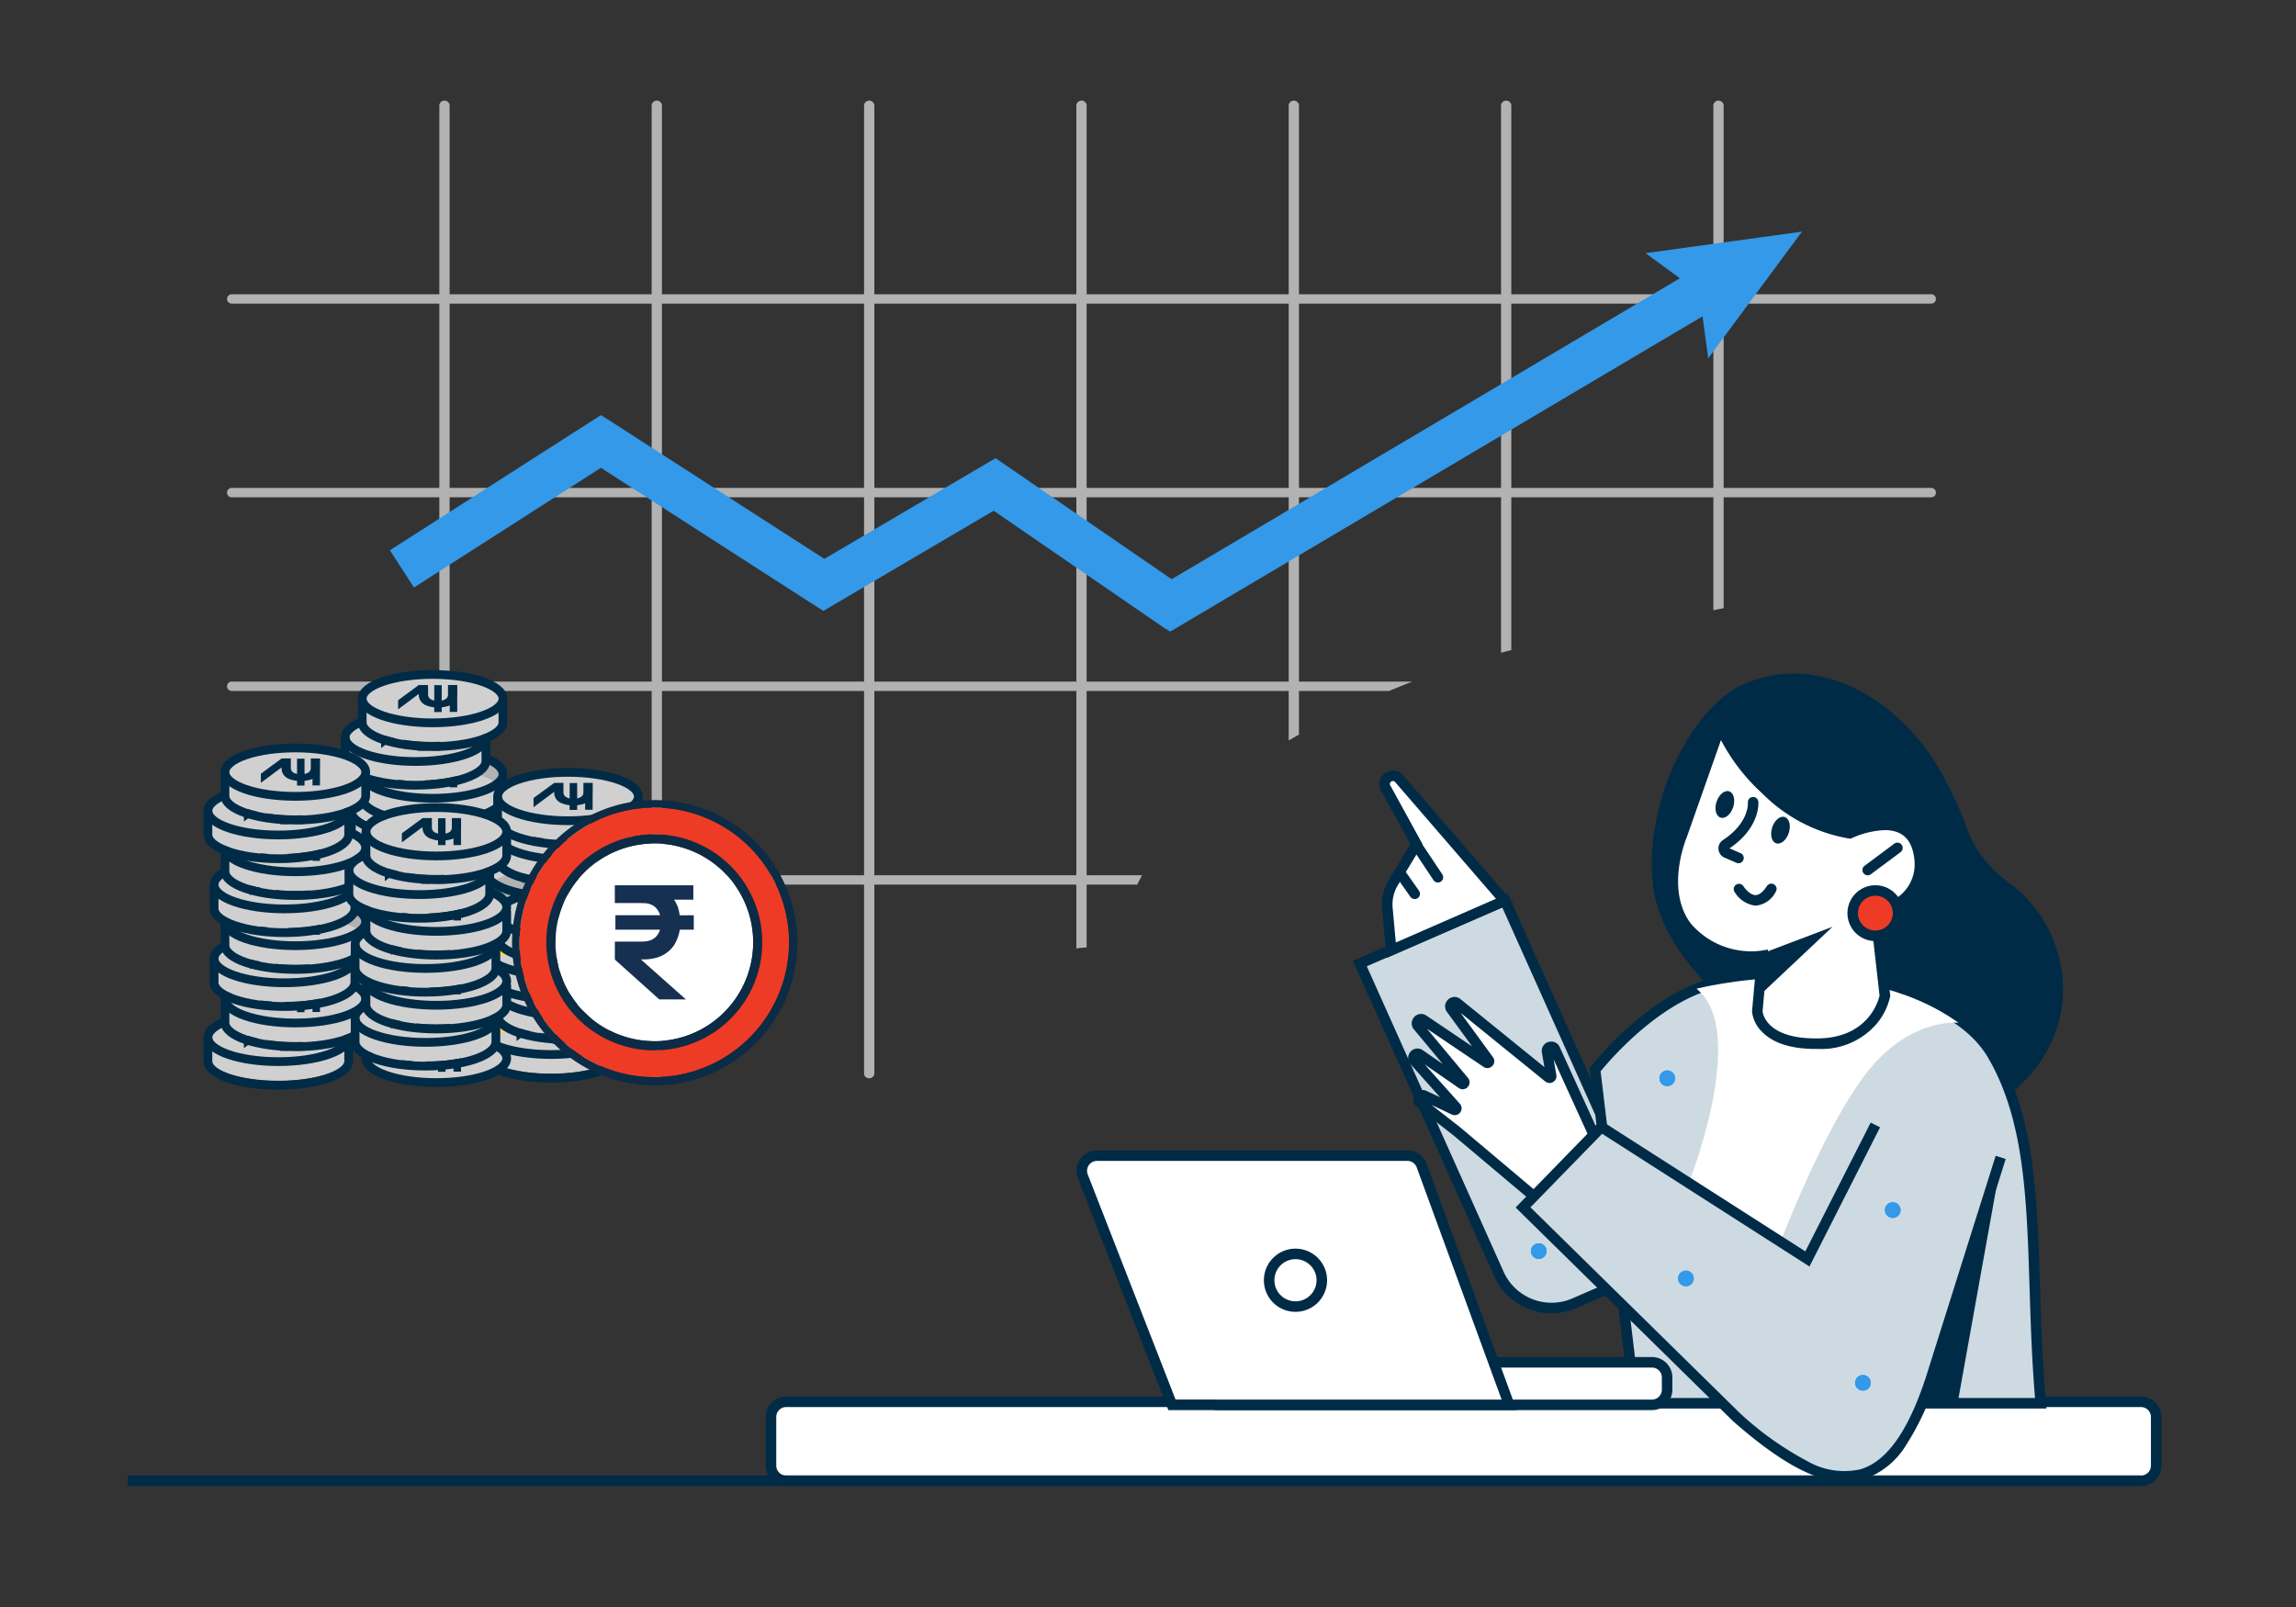 <svg id="Group_36987" data-name="Group 36987" xmlns="http://www.w3.org/2000/svg" xmlns:xlink="http://www.w3.org/1999/xlink" width="210" height="147" viewBox="0 0 210 147">
  <rect x="0" y="0" width="210" height="147" fill="#333333" stroke="none"/>
  <defs>
    <clipPath id="clip-path">
      <rect id="Rectangle_30826" data-name="Rectangle 30826" width="210" height="147" fill="none"/>
    </clipPath>
    <clipPath id="clip-path-3">
      <rect id="Rectangle_30819" data-name="Rectangle 30819" width="3.671" height="3.672" transform="translate(160.451 107.711)" fill="none"/>
    </clipPath>
    <clipPath id="clip-path-5">
      <path id="Path_25513" data-name="Path 25513" d="M169.673,126.491h0a.716.716,0,1,0,1.432,0h0a.716.716,0,1,0-1.432,0" fill="none"/>
    </clipPath>
    <clipPath id="clip-path-7">
      <path id="Path_25524" data-name="Path 25524" d="M140.025,114.445h0a.716.716,0,1,0,1.432,0h0a.716.716,0,1,0-1.432,0" fill="none"/>
    </clipPath>
    <clipPath id="clip-path-9">
      <path id="Path_25527" data-name="Path 25527" d="M151.776,98.634h0a.716.716,0,0,0,1.433,0h0a.716.716,0,0,0-1.433,0" fill="none"/>
    </clipPath>
    <clipPath id="clip-path-11">
      <path id="Path_25530" data-name="Path 25530" d="M153.485,116.947a.716.716,0,1,0,.716-.716.716.716,0,0,0-.716.716" fill="none"/>
    </clipPath>
    <clipPath id="clip-path-13">
      <path id="Path_25533" data-name="Path 25533" d="M172.4,110.693h0a.716.716,0,0,0,1.433,0h0a.716.716,0,0,0-1.433,0" fill="none"/>
    </clipPath>
  </defs>
  <g id="Group_36986" data-name="Group 36986" clip-path="url(#clip-path)">
    <g id="Group_36967" data-name="Group 36967">
      <g id="Group_36966" data-name="Group 36966" clip-path="url(#clip-path)">
        <path id="Path_25341" data-name="Path 25341" d="M104.457,80.062H21.232a.43.43,0,1,0,0,.857h82.783c.141-.288.286-.575.442-.857" fill="#b2b2b2"/>
        <path id="Path_25342" data-name="Path 25342" d="M129.173,62.348H21.232a.43.43,0,1,0,0,.857H127.058q1.077-.45,2.115-.857" fill="#b2b2b2"/>
        <path id="Path_25343" data-name="Path 25343" d="M176.6,45.49H21.232a.43.43,0,1,1,0-.857H176.6a.43.43,0,1,1,0,.857" fill="#b2b2b2"/>
        <path id="Path_25344" data-name="Path 25344" d="M176.6,27.775H21.232a.43.43,0,1,1,0-.857H176.6a.43.43,0,1,1,0,.857" fill="#b2b2b2"/>
        <path id="Path_25345" data-name="Path 25345" d="M157.651,55.633v-46a.472.472,0,0,0-.94,0V55.819c.314-.062.627-.123.94-.186" fill="#b2b2b2"/>
        <path id="Path_25346" data-name="Path 25346" d="M138.23,59.468V9.632a.472.472,0,0,0-.94,0V59.711c.313-.082.626-.165.94-.243" fill="#b2b2b2"/>
        <path id="Path_25347" data-name="Path 25347" d="M118.809,67.194V9.632a.472.472,0,0,0-.94,0v58.1q.468-.273.94-.537" fill="#b2b2b2"/>
        <path id="Path_25348" data-name="Path 25348" d="M99.387,86.671V9.632a.472.472,0,0,0-.94,0V86.76c.311-.04.621-.079.94-.089" fill="#b2b2b2"/>
        <path id="Path_25349" data-name="Path 25349" d="M79.5,98.634a.451.451,0,0,1-.47-.429V9.631a.472.472,0,0,1,.94,0V98.205a.451.451,0,0,1-.47.429" fill="#b2b2b2"/>
        <path id="Path_25350" data-name="Path 25350" d="M60.074,98.634a.451.451,0,0,1-.47-.429V9.631a.472.472,0,0,1,.94,0V98.205a.451.451,0,0,1-.47.429" fill="#b2b2b2"/>
        <path id="Path_25351" data-name="Path 25351" d="M40.653,98.634a.451.451,0,0,1-.47-.429V9.631a.472.472,0,0,1,.94,0V98.205a.451.451,0,0,1-.47.429" fill="#b2b2b2"/>
        <path id="Path_25352" data-name="Path 25352" d="M150.509,23.156l3.135,2.3L107.165,52.982,91.583,42.272l-.525-.363L75.4,51.122,55.5,38.31l-.538-.338-19.3,12.361,2.2,3.41,17.1-10.951L74.8,55.564l.513.316,15.569-9.162,15.576,10.706.577.35,48.684-28.838.522,3.842,8.573-11.589Z" fill="#3399e8"/>
        <path id="Path_25353" data-name="Path 25353" d="M44.445,88.175c0,1.225-2.883,2.213-6.436,2.213s-6.438-.991-6.438-2.213,2.884-2.213,6.438-2.213,6.436.99,6.436,2.213" fill="#b2b2b2"/>
        <path id="Path_25354" data-name="Path 25354" d="M44.445,89.922c0,1.225-2.883,2.213-6.436,2.213s-6.438-.991-6.438-2.213,2.884-2.213,6.438-2.213,6.436.99,6.436,2.213" fill="#b2b2b2"/>
        <ellipse id="Ellipse_5865" data-name="Ellipse 5865" cx="6.436" cy="2.213" rx="6.436" ry="2.213" transform="translate(31.573 85.962)" fill="none" stroke="#002b47" stroke-width="0.8"/>
        <path id="Path_25355" data-name="Path 25355" d="M31.57,88.176v2.171c0,1.226,2.883,2.213,6.436,2.213s6.438-.99,6.438-2.213V88.491" fill="none" stroke="#002b47" stroke-width="0.8"/>
        <path id="Path_25356" data-name="Path 25356" d="M40.27,86.925v.855c0,.045,0,.09-.006.136a.8.8,0,0,1-.024.153.909.909,0,0,1-.315.511,1.57,1.57,0,0,1-.606.3,3.087,3.087,0,0,1-.812.1,2.672,2.672,0,0,1-1.106-.2,1.064,1.064,0,0,1-.6-.626.993.993,0,0,1-.043-.179,1.742,1.742,0,0,1-.008-.191v-.853H37.6v.83a.874.874,0,0,0,.008.114.464.464,0,0,0,.03.115.479.479,0,0,0,.2.232.98.98,0,0,0,.321.123,1.758,1.758,0,0,0,.708,0,.993.993,0,0,0,.325-.123.457.457,0,0,0,.2-.232.422.422,0,0,0,.029-.115c0-.042.005-.079.005-.114v-.83Zm-3.519,0,.223.649L34.86,89.15v-.833Zm1.415.017h.684V89.4h-.684Zm1.423.764h.684v1.682h-.684Z" fill="#002b47"/>
        <path id="Path_25357" data-name="Path 25357" d="M46,84.641c0,1.225-2.883,2.213-6.436,2.213s-6.437-.991-6.437-2.213,2.884-2.213,6.437-2.213S46,83.418,46,84.641" fill="#b2b2b2"/>
        <path id="Path_25358" data-name="Path 25358" d="M46,86.387c0,1.225-2.883,2.213-6.436,2.213s-6.437-.991-6.437-2.213,2.884-2.213,6.437-2.213S46,85.164,46,86.387" fill="#b2b2b2"/>
        <ellipse id="Ellipse_5866" data-name="Ellipse 5866" cx="6.436" cy="2.213" rx="6.436" ry="2.213" transform="translate(33.129 82.427)" fill="none" stroke="#002b47" stroke-width="0.8"/>
        <path id="Path_25359" data-name="Path 25359" d="M33.129,84.641v2.171c0,1.226,2.883,2.213,6.436,2.213S46,88.035,46,86.812V84.95" fill="none" stroke="#002b47" stroke-width="0.8"/>
        <path id="Path_25360" data-name="Path 25360" d="M41.826,83.389v.856a1.009,1.009,0,0,1-.006.135.669.669,0,0,1-.025.154.918.918,0,0,1-.313.511,1.568,1.568,0,0,1-.607.3,3.075,3.075,0,0,1-.811.1,2.656,2.656,0,0,1-1.106-.206,1.062,1.062,0,0,1-.6-.625.849.849,0,0,1-.043-.179,1.545,1.545,0,0,1-.011-.192v-.853h.846v.831a.618.618,0,0,0,.007.113.424.424,0,0,0,.031.116.477.477,0,0,0,.2.232.957.957,0,0,0,.321.122,1.764,1.764,0,0,0,.709,0,.972.972,0,0,0,.324-.122.448.448,0,0,0,.2-.232.358.358,0,0,0,.028-.116,1.054,1.054,0,0,0,.007-.113v-.831Zm-3.521,0,.224.649-2.115,1.576v-.836Zm1.416.018H40.4v2.458h-.684Zm1.415.763h.684v1.681h-.684Z" fill="#002b47"/>
        <path id="Path_25361" data-name="Path 25361" d="M45.011,80.963c0,1.225-2.884,2.213-6.437,2.213s-6.438-.99-6.438-2.213,2.883-2.213,6.436-2.213,6.438.991,6.438,2.213" fill="#b2b2b2"/>
        <path id="Path_25362" data-name="Path 25362" d="M45.011,82.71c0,1.225-2.884,2.213-6.437,2.213s-6.438-.991-6.438-2.213S35.019,80.5,38.572,80.5s6.438.991,6.438,2.213" fill="#b2b2b2"/>
        <ellipse id="Ellipse_5867" data-name="Ellipse 5867" cx="6.436" cy="2.213" rx="6.436" ry="2.213" transform="translate(32.138 78.75)" fill="none" stroke="#002b47" stroke-width="0.8"/>
        <path id="Path_25363" data-name="Path 25363" d="M32.137,80.963v2.171c0,1.226,2.883,2.213,6.436,2.213s6.438-.99,6.438-2.213V81.272" fill="none" stroke="#002b47" stroke-width="0.8"/>
        <path id="Path_25364" data-name="Path 25364" d="M40.835,79.713v.856a1.024,1.024,0,0,1-.006.136.869.869,0,0,1-.023.153.923.923,0,0,1-.315.511,1.552,1.552,0,0,1-.607.3,3.088,3.088,0,0,1-.812.1,2.656,2.656,0,0,1-1.106-.206,1.059,1.059,0,0,1-.6-.625.915.915,0,0,1-.043-.179,1.373,1.373,0,0,1-.01-.192V79.71h.846v.831a1.056,1.056,0,0,0,.006.113.462.462,0,0,0,.031.116.473.473,0,0,0,.2.232.986.986,0,0,0,.322.123,1.9,1.9,0,0,0,.353.036,1.925,1.925,0,0,0,.355-.036A1.016,1.016,0,0,0,39.755,81a.457.457,0,0,0,.2-.232.42.42,0,0,0,.029-.116c0-.041.006-.079.006-.113V79.71Zm-3.52,0,.224.649-2.115,1.577v-.833Zm1.415.018h.684v2.458H38.73Zm1.42.763h.684v1.68h-.683Z" fill="#002b47"/>
        <path id="Path_25365" data-name="Path 25365" d="M46,77.57c0,1.225-2.883,2.213-6.436,2.213s-6.437-.991-6.437-2.213,2.884-2.213,6.437-2.213S46,76.347,46,77.57" fill="#b2b2b2"/>
        <path id="Path_25366" data-name="Path 25366" d="M46,79.316c0,1.225-2.883,2.214-6.436,2.214s-6.437-.991-6.437-2.214S36.012,77.1,39.565,77.1,46,78.094,46,79.316" fill="#b2b2b2"/>
        <ellipse id="Ellipse_5868" data-name="Ellipse 5868" cx="6.436" cy="2.213" rx="6.436" ry="2.213" transform="translate(33.129 75.357)" fill="none" stroke="#002b47" stroke-width="0.8"/>
        <path id="Path_25367" data-name="Path 25367" d="M33.129,77.57v2.171c0,1.226,2.883,2.213,6.436,2.213S46,80.964,46,79.741V77.879" fill="none" stroke="#002b47" stroke-width="0.8"/>
        <path id="Path_25368" data-name="Path 25368" d="M41.826,76.32v.855a1.031,1.031,0,0,1-.006.136.669.669,0,0,1-.025.154.918.918,0,0,1-.313.511,1.568,1.568,0,0,1-.607.3,3.117,3.117,0,0,1-.811.1,2.672,2.672,0,0,1-1.106-.206,1.056,1.056,0,0,1-.6-.625.849.849,0,0,1-.043-.179,1.545,1.545,0,0,1-.011-.192v-.853h.846v.832a.624.624,0,0,0,.007.113.426.426,0,0,0,.031.115.477.477,0,0,0,.2.232.98.98,0,0,0,.321.123,1.764,1.764,0,0,0,.709,0,1,1,0,0,0,.324-.123.448.448,0,0,0,.2-.232.359.359,0,0,0,.028-.115,1.087,1.087,0,0,0,.007-.113v-.832Zm-3.521,0,.224.649-2.115,1.576V77.71Zm1.416.017H40.4v2.458h-.684Zm1.415.763h.684v1.682h-.684Z" fill="#002b47"/>
        <path id="Path_25369" data-name="Path 25369" d="M45.011,74.2c0,1.227-2.884,2.214-6.437,2.214s-6.438-.99-6.438-2.214,2.883-2.212,6.436-2.212,6.438.991,6.438,2.212" fill="#d0d0d0"/>
        <path id="Path_25370" data-name="Path 25370" d="M45.011,75.95c0,1.225-2.884,2.213-6.437,2.213s-6.438-.99-6.438-2.213,2.883-2.213,6.436-2.213,6.438.991,6.438,2.213" fill="#d0d0d0"/>
        <ellipse id="Ellipse_5869" data-name="Ellipse 5869" cx="6.436" cy="2.213" rx="6.436" ry="2.213" transform="translate(32.138 71.991)" fill="none" stroke="#002b47" stroke-width="0.8"/>
        <path id="Path_25371" data-name="Path 25371" d="M32.137,74.2v2.172c0,1.226,2.883,2.213,6.436,2.213s6.438-.99,6.438-2.213V74.513" fill="none" stroke="#002b47" stroke-width="0.8"/>
        <path id="Path_25372" data-name="Path 25372" d="M40.836,72.956v.856q0,.068-.006.135a.809.809,0,0,1-.024.154.93.93,0,0,1-.314.511,1.6,1.6,0,0,1-.607.3,3.14,3.14,0,0,1-.812.1,2.673,2.673,0,0,1-1.107-.205,1.063,1.063,0,0,1-.6-.626A.993.993,0,0,1,37.327,74a1.527,1.527,0,0,1-.009-.191v-.853h.845v.83a.847.847,0,0,0,.007.113.466.466,0,0,0,.231.348.98.98,0,0,0,.321.123,1.763,1.763,0,0,0,.709,0,1.01,1.01,0,0,0,.325-.123.464.464,0,0,0,.2-.231.475.475,0,0,0,.028-.117c0-.04.006-.078.006-.113v-.83Zm-3.52,0,.223.649-2.115,1.577v-.835Zm1.415.017h.684v2.458h-.684Zm1.42.761h.684v1.682h-.684Z" fill="#002b47"/>
        <path id="Path_25373" data-name="Path 25373" d="M46,70.81c0,1.225-2.883,2.213-6.436,2.213s-6.437-.991-6.437-2.213S36.012,68.6,39.565,68.6,46,69.588,46,70.81" fill="#b2b2b2"/>
        <path id="Path_25374" data-name="Path 25374" d="M46,72.557c0,1.225-2.883,2.214-6.436,2.214s-6.437-.993-6.437-2.214,2.884-2.212,6.437-2.212S46,71.336,46,72.557" fill="#d0d0d0"/>
        <ellipse id="Ellipse_5870" data-name="Ellipse 5870" cx="6.436" cy="2.213" rx="6.436" ry="2.213" transform="translate(33.129 68.597)" fill="none" stroke="#002b47" stroke-width="0.8"/>
        <path id="Path_25375" data-name="Path 25375" d="M33.129,70.81v2.171c0,1.226,2.883,2.213,6.436,2.213S46,74.2,46,72.981V71.119" fill="none" stroke="#002b47" stroke-width="0.8"/>
        <path id="Path_25376" data-name="Path 25376" d="M41.826,69.559v.856a1.017,1.017,0,0,1-.006.135.661.661,0,0,1-.025.153.911.911,0,0,1-.313.511,1.54,1.54,0,0,1-.607.3,3.08,3.08,0,0,1-.811.1,2.656,2.656,0,0,1-1.106-.206,1.056,1.056,0,0,1-.6-.625.849.849,0,0,1-.043-.179,1.545,1.545,0,0,1-.011-.192v-.853h.846v.832a.624.624,0,0,0,.007.113.455.455,0,0,0,.031.115.473.473,0,0,0,.2.232.98.98,0,0,0,.321.123,1.915,1.915,0,0,0,.354.036,1.84,1.84,0,0,0,.355-.034.974.974,0,0,0,.324-.123.45.45,0,0,0,.2-.231.358.358,0,0,0,.028-.116,1.054,1.054,0,0,0,.007-.113v-.833Zm-3.521,0,.224.649-2.115,1.576v-.835Zm1.416.017H40.4v2.458h-.684Zm1.415.764h.684v1.682h-.684Z" fill="#002b47"/>
        <path id="Path_25377" data-name="Path 25377" d="M44.445,67.446c0,1.226-2.883,2.213-6.436,2.213s-6.438-.99-6.438-2.213,2.884-2.213,6.438-2.213,6.436.991,6.436,2.213" fill="#d0d0d0"/>
        <path id="Path_25378" data-name="Path 25378" d="M44.445,69.191c0,1.226-2.883,2.213-6.436,2.213s-6.438-.99-6.438-2.213,2.884-2.213,6.438-2.213,6.436.991,6.436,2.213" fill="#d0d0d0"/>
        <ellipse id="Ellipse_5871" data-name="Ellipse 5871" cx="6.436" cy="2.213" rx="6.436" ry="2.213" transform="translate(31.573 65.231)" fill="none" stroke="#002b47" stroke-width="0.8"/>
        <path id="Path_25379" data-name="Path 25379" d="M31.57,67.444v2.171c0,1.226,2.883,2.213,6.436,2.213s6.438-.99,6.438-2.213V67.753" fill="none" stroke="#002b47" stroke-width="0.8"/>
        <path id="Path_25380" data-name="Path 25380" d="M40.27,66.194v.856a1.178,1.178,0,0,1-.006.135.935.935,0,0,1-.026.157.914.914,0,0,1-.315.511,1.585,1.585,0,0,1-.606.3,3.129,3.129,0,0,1-.812.1,2.672,2.672,0,0,1-1.106-.205,1.055,1.055,0,0,1-.6-.626,1,1,0,0,1-.044-.179,1.743,1.743,0,0,1-.008-.191v-.856H37.6v.83a1.091,1.091,0,0,0,.008.114.484.484,0,0,0,.03.116.489.489,0,0,0,.2.232,1,1,0,0,0,.321.122,1.759,1.759,0,0,0,.708,0,.991.991,0,0,0,.325-.122.457.457,0,0,0,.2-.232.42.42,0,0,0,.029-.116c0-.041.005-.075.005-.114v-.83Zm-3.519,0,.223.649-2.115,1.581v-.837Zm1.415.017h.684v2.458h-.684Zm1.423.764h.684v1.682h-.684Z" fill="#002b47"/>
        <path id="Path_25381" data-name="Path 25381" d="M46,63.909c0,1.226-2.883,2.213-6.436,2.213s-6.437-.99-6.437-2.213S36.012,61.7,39.565,61.7,46,62.687,46,63.909" fill="#d0d0d0"/>
        <path id="Path_25382" data-name="Path 25382" d="M46,65.653c0,1.226-2.883,2.214-6.436,2.214s-6.437-.988-6.437-2.214,2.884-2.213,6.437-2.213S46,64.431,46,65.653" fill="#d0d0d0"/>
        <ellipse id="Ellipse_5872" data-name="Ellipse 5872" cx="6.436" cy="2.213" rx="6.436" ry="2.213" transform="translate(33.129 61.696)" fill="none" stroke="#002b47" stroke-width="0.8"/>
        <path id="Path_25383" data-name="Path 25383" d="M33.129,63.909V66.08c0,1.226,2.883,2.213,6.436,2.213S46,67.3,46,66.08V64.218" fill="none" stroke="#002b47" stroke-width="0.8"/>
        <path id="Path_25384" data-name="Path 25384" d="M41.826,62.659v.856a1.017,1.017,0,0,1-.006.135.661.661,0,0,1-.025.153.911.911,0,0,1-.313.511,1.54,1.54,0,0,1-.607.3,3.033,3.033,0,0,1-.811.1,2.671,2.671,0,0,1-1.106-.2,1.061,1.061,0,0,1-.6-.626.849.849,0,0,1-.043-.179,1.765,1.765,0,0,1-.011-.192v-.853h.846v.831a1.088,1.088,0,0,0,.007.113.424.424,0,0,0,.031.116.477.477,0,0,0,.2.232.98.98,0,0,0,.321.123,1.813,1.813,0,0,0,.709,0,1,1,0,0,0,.324-.123.448.448,0,0,0,.2-.232.358.358,0,0,0,.028-.116,1.087,1.087,0,0,0,.007-.113v-.831Zm-3.521,0,.224.649-2.115,1.577v-.833Zm1.416.017H40.4v2.458h-.684Zm1.415.764h.684v1.682h-.684Z" fill="#002b47"/>
        <path id="Path_25385" data-name="Path 25385" d="M56.831,87.037c0,1.225-2.884,2.213-6.437,2.213s-6.437-.991-6.437-2.213,2.884-2.213,6.437-2.213,6.437.991,6.437,2.213" fill="#fedd31"/>
        <path id="Path_25386" data-name="Path 25386" d="M56.831,88.784c0,1.225-2.884,2.213-6.437,2.213s-6.437-.991-6.437-2.213,2.884-2.213,6.437-2.213,6.437.99,6.437,2.213" fill="#fedd31"/>
        <ellipse id="Ellipse_5873" data-name="Ellipse 5873" cx="6.436" cy="2.213" rx="6.436" ry="2.213" transform="translate(43.959 84.824)" fill="none" stroke="#002b47" stroke-width="0.8"/>
        <path id="Path_25387" data-name="Path 25387" d="M43.959,87.038v2.171c0,1.226,2.883,2.213,6.436,2.213s6.438-.991,6.438-2.213V87.353" fill="none" stroke="#002b47" stroke-width="0.8"/>
        <path id="Path_25388" data-name="Path 25388" d="M52.656,85.787v.856q0,.068-.006.135a.747.747,0,0,1-.024.149.913.913,0,0,1-.314.511,1.568,1.568,0,0,1-.607.3,3.088,3.088,0,0,1-.812.1,2.672,2.672,0,0,1-1.106-.205,1.058,1.058,0,0,1-.6-.626,1,1,0,0,1-.044-.179c-.006-.063-.009-.127-.009-.191v-.853h.846v.83a.872.872,0,0,0,.007.114.513.513,0,0,0,.03.115.486.486,0,0,0,.2.233,1,1,0,0,0,.322.122,1.747,1.747,0,0,0,.353.036,1.843,1.843,0,0,0,.355-.036,1.017,1.017,0,0,0,.324-.122.454.454,0,0,0,.2-.233.389.389,0,0,0,.029-.115c0-.042.006-.079.006-.114v-.83Zm-3.52,0,.224.649-2.114,1.576V87.18Zm1.416.017h.684v2.458h-.684Zm1.419.764h.684V88.25h-.684Z" fill="#002b47"/>
        <path id="Path_25389" data-name="Path 25389" d="M58.387,83.5c0,1.226-2.883,2.213-6.436,2.213s-6.438-.991-6.438-2.213S48.4,81.29,51.951,81.29s6.436.991,6.436,2.212" fill="#fedd31"/>
        <path id="Path_25390" data-name="Path 25390" d="M58.387,85.245c0,1.226-2.883,2.213-6.436,2.213s-6.438-.991-6.438-2.213,2.884-2.212,6.438-2.212,6.436.989,6.436,2.212" fill="#fedd31"/>
        <ellipse id="Ellipse_5874" data-name="Ellipse 5874" cx="6.436" cy="2.213" rx="6.436" ry="2.213" transform="translate(45.514 81.289)" fill="none" stroke="#002b47" stroke-width="0.8"/>
        <path id="Path_25391" data-name="Path 25391" d="M45.514,83.5v2.172c0,1.226,2.883,2.213,6.437,2.213s6.437-.991,6.437-2.213V83.812" fill="none" stroke="#002b47" stroke-width="0.8"/>
        <path id="Path_25392" data-name="Path 25392" d="M54.212,82.251v.857a1.018,1.018,0,0,1-.007.135.787.787,0,0,1-.024.153.918.918,0,0,1-.313.511,1.568,1.568,0,0,1-.607.3,3.13,3.13,0,0,1-.812.1,2.656,2.656,0,0,1-1.106-.206,1.051,1.051,0,0,1-.6-.625.792.792,0,0,1-.043-.179,1.545,1.545,0,0,1-.011-.192v-.853h.846v.831a.847.847,0,0,0,.007.113.423.423,0,0,0,.031.116.472.472,0,0,0,.2.232.957.957,0,0,0,.321.122,1.748,1.748,0,0,0,.353.036,1.777,1.777,0,0,0,.356-.036.994.994,0,0,0,.324-.122.452.452,0,0,0,.2-.232.386.386,0,0,0,.028-.116c0-.037.006-.075.007-.113v-.831Zm-3.521,0,.224.649L48.8,84.476V83.64Zm1.415.018h.683v2.458H52.1Zm1.415.763h.684v1.681h-.684Z" fill="#002b47"/>
        <path id="Path_25393" data-name="Path 25393" d="M57.4,79.825c0,1.225-2.883,2.213-6.436,2.213s-6.437-.99-6.437-2.213,2.884-2.213,6.437-2.213S57.4,78.6,57.4,79.825" fill="#d0d0d0"/>
        <path id="Path_25394" data-name="Path 25394" d="M57.4,81.572c0,1.225-2.883,2.213-6.436,2.213s-6.437-.99-6.437-2.213,2.884-2.213,6.437-2.213,6.436.991,6.436,2.213" fill="#b2b2b2"/>
        <ellipse id="Ellipse_5875" data-name="Ellipse 5875" cx="6.436" cy="2.213" rx="6.436" ry="2.213" transform="translate(44.525 77.612)" fill="none" stroke="#002b47" stroke-width="0.8"/>
        <path id="Path_25395" data-name="Path 25395" d="M44.525,79.825V82c0,1.226,2.883,2.213,6.436,2.213S57.4,83.219,57.4,82V80.134" fill="none" stroke="#002b47" stroke-width="0.8"/>
        <path id="Path_25396" data-name="Path 25396" d="M53.222,78.575v.856a1.017,1.017,0,0,1-.006.135.883.883,0,0,1-.025.154.913.913,0,0,1-.314.51,1.54,1.54,0,0,1-.607.3,3.043,3.043,0,0,1-.811.1,2.64,2.64,0,0,1-1.106-.205,1.055,1.055,0,0,1-.6-.626.918.918,0,0,1-.044-.179,1.733,1.733,0,0,1-.01-.191v-.853h.845V79.4a.542.542,0,0,0,.008.113.422.422,0,0,0,.03.116.479.479,0,0,0,.2.232,1,1,0,0,0,.321.123,1.906,1.906,0,0,0,.354.036,1.925,1.925,0,0,0,.355-.036,1.02,1.02,0,0,0,.324-.123.452.452,0,0,0,.2-.232.388.388,0,0,0,.029-.116c0-.041.006-.079.006-.113v-.831Zm-3.521,0,.224.649L47.81,80.8v-.833Zm1.415.017H51.8V81.05h-.684Zm1.419.764h.684v1.68h-.684Z" fill="#002b47"/>
        <path id="Path_25397" data-name="Path 25397" d="M58.387,76.432c0,1.225-2.883,2.213-6.436,2.213s-6.438-.991-6.438-2.213,2.884-2.213,6.438-2.213,6.436.991,6.436,2.213" fill="#d0d0d0"/>
        <path id="Path_25398" data-name="Path 25398" d="M58.387,78.178c0,1.225-2.883,2.214-6.436,2.214s-6.438-.991-6.438-2.214,2.884-2.212,6.438-2.212,6.436.99,6.436,2.212" fill="#d0d0d0"/>
        <ellipse id="Ellipse_5876" data-name="Ellipse 5876" cx="6.436" cy="2.213" rx="6.436" ry="2.213" transform="translate(45.514 74.219)" fill="none" stroke="#002b47" stroke-width="0.8"/>
        <path id="Path_25399" data-name="Path 25399" d="M45.514,76.432V78.6c0,1.226,2.883,2.213,6.437,2.213s6.437-.99,6.437-2.213V76.741" fill="none" stroke="#002b47" stroke-width="0.8"/>
        <path id="Path_25400" data-name="Path 25400" d="M54.212,75.182v.855a1.024,1.024,0,0,1-.007.136.787.787,0,0,1-.024.153.916.916,0,0,1-.313.511,1.54,1.54,0,0,1-.607.3,3.046,3.046,0,0,1-.812.1,2.672,2.672,0,0,1-1.106-.205,1.053,1.053,0,0,1-.6-.625.844.844,0,0,1-.043-.18,1.518,1.518,0,0,1-.011-.191V75.18h.846v.831a.872.872,0,0,0,.007.114.41.41,0,0,0,.031.114.47.47,0,0,0,.2.233.98.98,0,0,0,.321.123,1.9,1.9,0,0,0,.353.036,1.945,1.945,0,0,0,.356-.036,1.02,1.02,0,0,0,.324-.123.458.458,0,0,0,.2-.233.405.405,0,0,0,.028-.114c0-.038.006-.076.007-.114V75.18Zm-3.521,0,.224.649L48.8,77.407v-.835Zm1.415.017h.683v2.458H52.1Zm1.415.763h.684v1.682h-.684Z" fill="#002b47"/>
        <path id="Path_25401" data-name="Path 25401" d="M58.387,72.863c0,1.225-2.883,2.213-6.436,2.213s-6.438-.99-6.438-2.213S48.4,70.65,51.951,70.65s6.436.991,6.436,2.213" fill="#d0d0d0"/>
        <path id="Path_25402" data-name="Path 25402" d="M58.387,74.61c0,1.225-2.883,2.214-6.436,2.214s-6.438-.991-6.438-2.214S48.4,72.4,51.951,72.4s6.436.991,6.436,2.212" fill="#d0d0d0"/>
        <ellipse id="Ellipse_5877" data-name="Ellipse 5877" cx="6.436" cy="2.213" rx="6.436" ry="2.213" transform="translate(45.514 70.65)" fill="none" stroke="#002b47" stroke-width="0.8"/>
        <path id="Path_25403" data-name="Path 25403" d="M45.514,72.863v2.171c0,1.226,2.883,2.213,6.437,2.213s6.437-.991,6.437-2.213V73.172" fill="none" stroke="#002b47" stroke-width="0.8"/>
        <path id="Path_25404" data-name="Path 25404" d="M54.212,71.615v.855a1.049,1.049,0,0,1-.007.137.789.789,0,0,1-.024.152.911.911,0,0,1-.313.511,1.54,1.54,0,0,1-.607.3,3.088,3.088,0,0,1-.812.1,2.656,2.656,0,0,1-1.106-.206,1.051,1.051,0,0,1-.6-.625.849.849,0,0,1-.043-.179,1.545,1.545,0,0,1-.011-.192v-.853h.846v.832a.868.868,0,0,0,.007.113.417.417,0,0,0,.031.115.473.473,0,0,0,.2.232.959.959,0,0,0,.321.123,1.9,1.9,0,0,0,.353.036,1.945,1.945,0,0,0,.356-.036,1,1,0,0,0,.324-.123.457.457,0,0,0,.2-.232.412.412,0,0,0,.028-.115c0-.038.006-.076.007-.113v-.832Zm-3.521,0,.224.648L48.8,73.841V73Zm1.415.017h.683V74.09H52.1Zm1.415.763h.684v1.677h-.684Z" fill="#002b47"/>
        <path id="Path_25405" data-name="Path 25405" d="M56.831,94.249c0,1.225-2.884,2.213-6.437,2.213s-6.437-.991-6.437-2.213,2.884-2.213,6.437-2.213,6.437.99,6.437,2.213" fill="#fedd31"/>
        <path id="Path_25406" data-name="Path 25406" d="M56.831,96c0,1.225-2.884,2.213-6.437,2.213S43.957,97.218,43.957,96s2.884-2.214,6.437-2.214,6.437.991,6.437,2.214" fill="#d0d0d0"/>
        <ellipse id="Ellipse_5878" data-name="Ellipse 5878" cx="6.436" cy="2.213" rx="6.436" ry="2.213" transform="translate(43.959 92.035)" fill="none" stroke="#002b47" stroke-width="0.8"/>
        <path id="Path_25407" data-name="Path 25407" d="M43.959,94.249v2.169c0,1.225,2.883,2.213,6.436,2.213s6.438-.991,6.438-2.213V94.562" fill="none" stroke="#002b47" stroke-width="0.8"/>
        <path id="Path_25408" data-name="Path 25408" d="M52.656,93v.855q0,.068-.006.135a.787.787,0,0,1-.024.153.918.918,0,0,1-.314.512,1.568,1.568,0,0,1-.607.3,3.174,3.174,0,0,1-.812.1,2.689,2.689,0,0,1-1.106-.206,1.055,1.055,0,0,1-.6-.626,1.006,1.006,0,0,1-.044-.178c-.006-.064-.009-.128-.009-.193V93h.846v.83a.847.847,0,0,0,.007.113.469.469,0,0,0,.231.349.931.931,0,0,0,.322.121,1.742,1.742,0,0,0,.353.038,1.769,1.769,0,0,0,.355-.038.992.992,0,0,0,.324-.121.452.452,0,0,0,.2-.232.436.436,0,0,0,.029-.117c0-.041.006-.074.006-.113V93Zm-3.52,0,.224.649-2.114,1.576v-.833Zm1.416.017h.684v2.458h-.684Zm1.419.763h.684V95.46h-.684Z" fill="#002b47"/>
        <path id="Path_25409" data-name="Path 25409" d="M58.387,90.714c0,1.225-2.883,2.213-6.436,2.213s-6.438-.991-6.438-2.213S48.4,88.5,51.951,88.5s6.436.99,6.436,2.213" fill="#d0d0d0"/>
        <path id="Path_25410" data-name="Path 25410" d="M58.387,92.461c0,1.225-2.883,2.213-6.436,2.213s-6.438-.991-6.438-2.213,2.884-2.214,6.438-2.214,6.436.991,6.436,2.214" fill="#d0d0d0"/>
        <ellipse id="Ellipse_5879" data-name="Ellipse 5879" cx="6.436" cy="2.213" rx="6.436" ry="2.213" transform="translate(45.514 88.501)" fill="none" stroke="#002b47" stroke-width="0.8"/>
        <path id="Path_25411" data-name="Path 25411" d="M45.514,90.714v2.171c0,1.226,2.883,2.213,6.437,2.213s6.437-.99,6.437-2.213V91.023" fill="none" stroke="#002b47" stroke-width="0.8"/>
        <path id="Path_25412" data-name="Path 25412" d="M54.212,89.463v.856a1.018,1.018,0,0,1-.007.135.787.787,0,0,1-.024.153.917.917,0,0,1-.313.512,1.568,1.568,0,0,1-.607.3,3.174,3.174,0,0,1-.812.1,2.689,2.689,0,0,1-1.106-.206,1.055,1.055,0,0,1-.6-.626.771.771,0,0,1-.043-.178,1.55,1.55,0,0,1-.011-.193v-.852h.846v.83a.846.846,0,0,0,.007.113.43.43,0,0,0,.031.117.477.477,0,0,0,.2.232.955.955,0,0,0,.321.121,1.748,1.748,0,0,0,.353.037,1.854,1.854,0,0,0,.356-.037.992.992,0,0,0,.324-.121.465.465,0,0,0,.2-.232.392.392,0,0,0,.028-.117c0-.037.006-.075.007-.113v-.83Zm-3.521,0,.224.649L48.8,91.688v-.837Zm1.415.018h.683v2.458H52.1Zm1.415.763h.684v1.68h-.684Z" fill="#002b47"/>
        <path id="Path_25413" data-name="Path 25413" d="M57.4,87.037c0,1.225-2.883,2.213-6.436,2.213s-6.437-.991-6.437-2.213,2.884-2.213,6.437-2.213,6.436.991,6.436,2.213" fill="#fedd31"/>
        <path id="Path_25414" data-name="Path 25414" d="M57.4,88.784C57.4,90.009,54.514,91,50.961,91s-6.437-.991-6.437-2.213,2.884-2.213,6.437-2.213,6.436.991,6.436,2.213" fill="#d0d0d0"/>
        <ellipse id="Ellipse_5880" data-name="Ellipse 5880" cx="6.436" cy="2.213" rx="6.436" ry="2.213" transform="translate(44.525 84.824)" fill="none" stroke="#002b47" stroke-width="0.8"/>
        <path id="Path_25415" data-name="Path 25415" d="M44.525,87.037v2.171c0,1.226,2.883,2.213,6.436,2.213s6.437-.99,6.437-2.213V87.346" fill="none" stroke="#002b47" stroke-width="0.8"/>
        <path id="Path_25416" data-name="Path 25416" d="M53.222,85.787v.856a1.017,1.017,0,0,1-.006.135.9.9,0,0,1-.025.154.913.913,0,0,1-.314.51,1.554,1.554,0,0,1-.607.3,3.08,3.08,0,0,1-.811.1,2.672,2.672,0,0,1-1.106-.2,1.055,1.055,0,0,1-.6-.626.918.918,0,0,1-.044-.179,1.746,1.746,0,0,1-.01-.191v-.853h.845v.83a.542.542,0,0,0,.008.113.422.422,0,0,0,.03.116.475.475,0,0,0,.2.232.98.98,0,0,0,.321.123,1.906,1.906,0,0,0,.354.036,1.925,1.925,0,0,0,.355-.036,1.019,1.019,0,0,0,.324-.123.444.444,0,0,0,.2-.232.36.36,0,0,0,.029-.116c0-.041.006-.078.006-.113v-.83Zm-3.521,0,.224.649L47.81,88.012V87.18Zm1.415.017H51.8v2.458h-.684Zm1.419.764h.684v1.68h-.684Z" fill="#002b47"/>
        <path id="Path_25417" data-name="Path 25417" d="M58.387,83.643c0,1.225-2.883,2.213-6.436,2.213s-6.438-.991-6.438-2.213S48.4,81.43,51.951,81.43s6.436.99,6.436,2.213" fill="#d0d0d0"/>
        <path id="Path_25418" data-name="Path 25418" d="M58.387,85.39c0,1.225-2.883,2.214-6.436,2.214s-6.438-.991-6.438-2.214,2.884-2.213,6.438-2.213,6.436.991,6.436,2.213" fill="#d0d0d0"/>
        <ellipse id="Ellipse_5881" data-name="Ellipse 5881" cx="6.436" cy="2.213" rx="6.436" ry="2.213" transform="translate(45.514 81.429)" fill="none" stroke="#002b47" stroke-width="0.8"/>
        <path id="Path_25419" data-name="Path 25419" d="M45.514,83.643v2.171c0,1.226,2.883,2.213,6.437,2.213s6.437-.99,6.437-2.213V83.952" fill="none" stroke="#002b47" stroke-width="0.8"/>
        <path id="Path_25420" data-name="Path 25420" d="M54.212,82.393v.855a1.04,1.04,0,0,1-.007.137.8.8,0,0,1-.024.153.918.918,0,0,1-.313.511,1.552,1.552,0,0,1-.607.3,3.131,3.131,0,0,1-.812.1,2.689,2.689,0,0,1-1.106-.206,1.053,1.053,0,0,1-.6-.625.849.849,0,0,1-.043-.179,1.55,1.55,0,0,1-.011-.193v-.852h.846v.831a.857.857,0,0,0,.007.113.377.377,0,0,0,.031.115.475.475,0,0,0,.2.233.957.957,0,0,0,.321.122,1.823,1.823,0,0,0,.353.037,1.854,1.854,0,0,0,.356-.037.994.994,0,0,0,.324-.122.463.463,0,0,0,.2-.233.4.4,0,0,0,.028-.115c0-.038.006-.075.007-.113v-.831Zm-3.521,0,.224.649L48.8,84.619v-.836Zm1.415.017h.683v2.459H52.1Zm1.415.764h.684v1.681h-.684Z" fill="#002b47"/>
        <path id="Path_25421" data-name="Path 25421" d="M31.892,94.9c0,1.225-2.883,2.213-6.436,2.213s-6.438-.991-6.438-2.213,2.884-2.213,6.438-2.213,6.436.99,6.436,2.213" fill="#d0d0d0"/>
        <path id="Path_25422" data-name="Path 25422" d="M31.892,96.646c0,1.226-2.883,2.214-6.436,2.214s-6.438-.992-6.438-2.214,2.884-2.212,6.438-2.212,6.436.99,6.436,2.212" fill="#d0d0d0"/>
        <ellipse id="Ellipse_5882" data-name="Ellipse 5882" cx="6.436" cy="2.213" rx="6.436" ry="2.213" transform="translate(19.02 92.686)" fill="none" stroke="#002b47" stroke-width="0.8"/>
        <path id="Path_25423" data-name="Path 25423" d="M19.017,94.9v2.171c0,1.226,2.883,2.213,6.436,2.213s6.438-.99,6.438-2.213V95.215" fill="none" stroke="#002b47" stroke-width="0.8"/>
        <path id="Path_25424" data-name="Path 25424" d="M27.717,93.649V94.5c0,.046,0,.091-.006.136a.787.787,0,0,1-.024.153.909.909,0,0,1-.315.511,1.57,1.57,0,0,1-.606.3,3.046,3.046,0,0,1-.812.1,2.672,2.672,0,0,1-1.106-.2,1.064,1.064,0,0,1-.6-.626.994.994,0,0,1-.043-.179A1.733,1.733,0,0,1,24.2,94.5v-.853h.844v.83a.874.874,0,0,0,.008.114.465.465,0,0,0,.03.115.486.486,0,0,0,.2.233,1,1,0,0,0,.321.122,1.758,1.758,0,0,0,.708,0,1.023,1.023,0,0,0,.325-.122.463.463,0,0,0,.2-.233.414.414,0,0,0,.029-.115c0-.042.005-.079.005-.114v-.83Zm-3.519,0,.223.649-2.114,1.576v-.833Zm1.415.017H26.3v2.458h-.684Zm1.423.764h.684v1.682h-.684Z" fill="#002b47"/>
        <path id="Path_25425" data-name="Path 25425" d="M33.448,91.365c0,1.225-2.883,2.213-6.436,2.213s-6.437-.991-6.437-2.213,2.884-2.213,6.437-2.213,6.436.99,6.436,2.213" fill="#d0d0d0"/>
        <path id="Path_25426" data-name="Path 25426" d="M33.448,93.111c0,1.226-2.883,2.214-6.436,2.214s-6.437-.992-6.437-2.214S23.459,90.9,27.012,90.9s6.436.99,6.436,2.212" fill="#d0d0d0"/>
        <ellipse id="Ellipse_5883" data-name="Ellipse 5883" cx="6.436" cy="2.213" rx="6.436" ry="2.213" transform="translate(20.576 89.151)" fill="none" stroke="#002b47" stroke-width="0.8"/>
        <path id="Path_25427" data-name="Path 25427" d="M20.576,91.365v2.171c0,1.226,2.883,2.213,6.436,2.213s6.437-.99,6.437-2.213V91.674" fill="none" stroke="#002b47" stroke-width="0.8"/>
        <path id="Path_25428" data-name="Path 25428" d="M29.273,90.113v.856a1.032,1.032,0,0,1-.006.136.661.661,0,0,1-.025.153.911.911,0,0,1-.313.511,1.554,1.554,0,0,1-.607.3,3.075,3.075,0,0,1-.811.1,2.671,2.671,0,0,1-1.106-.205,1.063,1.063,0,0,1-.6-.626.849.849,0,0,1-.043-.179,1.529,1.529,0,0,1-.011-.191v-.854H26.6v.831a.635.635,0,0,0,.007.114.426.426,0,0,0,.031.115.477.477,0,0,0,.2.232.98.98,0,0,0,.321.123,1.813,1.813,0,0,0,.709,0,1,1,0,0,0,.324-.123.444.444,0,0,0,.2-.232.387.387,0,0,0,.028-.115,1.09,1.09,0,0,0,.007-.114v-.831Zm-3.521,0,.224.649-2.115,1.576V91.5Zm1.416.018h.684v2.458h-.684Zm1.415.764h.684v1.681h-.684Z" fill="#002b47"/>
        <path id="Path_25429" data-name="Path 25429" d="M32.458,87.688c0,1.225-2.884,2.213-6.437,2.213s-6.438-.99-6.438-2.213,2.883-2.213,6.436-2.213,6.438.991,6.438,2.213" fill="#d0d0d0"/>
        <path id="Path_25430" data-name="Path 25430" d="M32.458,89.434c0,1.225-2.884,2.213-6.437,2.213s-6.438-.991-6.438-2.213,2.883-2.213,6.436-2.213,6.438.991,6.438,2.213" fill="#d0d0d0"/>
        <ellipse id="Ellipse_5884" data-name="Ellipse 5884" cx="6.436" cy="2.213" rx="6.436" ry="2.213" transform="translate(19.585 85.474)" fill="none" stroke="#002b47" stroke-width="0.8"/>
        <path id="Path_25431" data-name="Path 25431" d="M19.583,87.688v2.171c0,1.226,2.883,2.213,6.436,2.213s6.438-.99,6.438-2.213V88" fill="none" stroke="#002b47" stroke-width="0.8"/>
        <path id="Path_25432" data-name="Path 25432" d="M28.282,86.437v.856a1.024,1.024,0,0,1-.006.136.869.869,0,0,1-.023.153.923.923,0,0,1-.315.511,1.552,1.552,0,0,1-.607.3,3.088,3.088,0,0,1-.812.1,2.656,2.656,0,0,1-1.106-.206,1.059,1.059,0,0,1-.6-.625.916.916,0,0,1-.043-.179,1.373,1.373,0,0,1-.01-.192v-.853h.846v.831a1.055,1.055,0,0,0,.006.113.463.463,0,0,0,.031.116.473.473,0,0,0,.2.232.985.985,0,0,0,.322.123,1.9,1.9,0,0,0,.353.036,1.925,1.925,0,0,0,.355-.036,1.016,1.016,0,0,0,.325-.123.457.457,0,0,0,.2-.232.42.42,0,0,0,.029-.116c0-.041.006-.079.006-.113v-.831Zm-3.52,0,.224.649-2.115,1.577V87.83Zm1.415.018h.684v2.458h-.684Zm1.42.763h.684V88.9H27.6Z" fill="#002b47"/>
        <path id="Path_25433" data-name="Path 25433" d="M33.448,84.294c0,1.225-2.883,2.213-6.436,2.213s-6.437-.991-6.437-2.213,2.884-2.213,6.437-2.213,6.436.99,6.436,2.213" fill="#b2b2b2"/>
        <path id="Path_25434" data-name="Path 25434" d="M33.448,86.041c0,1.225-2.883,2.214-6.436,2.214s-6.437-.991-6.437-2.214,2.884-2.212,6.437-2.212,6.436.99,6.436,2.212" fill="#d0d0d0"/>
        <ellipse id="Ellipse_5885" data-name="Ellipse 5885" cx="6.436" cy="2.213" rx="6.436" ry="2.213" transform="translate(20.576 82.081)" fill="none" stroke="#002b47" stroke-width="0.8"/>
        <path id="Path_25435" data-name="Path 25435" d="M20.576,84.294v2.171c0,1.226,2.883,2.213,6.436,2.213s6.437-.99,6.437-2.213V84.6" fill="none" stroke="#002b47" stroke-width="0.8"/>
        <path id="Path_25436" data-name="Path 25436" d="M29.273,83.044V83.9a1.024,1.024,0,0,1-.006.136.669.669,0,0,1-.025.154.918.918,0,0,1-.313.511,1.568,1.568,0,0,1-.607.3,3.075,3.075,0,0,1-.811.1,2.656,2.656,0,0,1-1.106-.206,1.056,1.056,0,0,1-.6-.625.849.849,0,0,1-.043-.179,1.545,1.545,0,0,1-.011-.192v-.853H26.6v.832a.624.624,0,0,0,.007.113.426.426,0,0,0,.031.115.477.477,0,0,0,.2.232.98.98,0,0,0,.321.123,1.764,1.764,0,0,0,.709,0,1,1,0,0,0,.324-.123.448.448,0,0,0,.2-.232.387.387,0,0,0,.028-.115,1.071,1.071,0,0,0,.007-.113v-.832Zm-3.521,0,.224.649L23.861,85.27v-.836Zm1.416.017h.684v2.458h-.684Zm1.415.763h.684v1.682h-.684Z" fill="#002b47"/>
        <path id="Path_25437" data-name="Path 25437" d="M32.458,80.928c0,1.226-2.884,2.213-6.437,2.213s-6.438-.99-6.438-2.213,2.883-2.213,6.436-2.213,6.438.991,6.438,2.213" fill="#d0d0d0"/>
        <path id="Path_25438" data-name="Path 25438" d="M32.458,82.675c0,1.225-2.884,2.213-6.437,2.213s-6.438-.99-6.438-2.213,2.883-2.213,6.436-2.213,6.438.991,6.438,2.213" fill="#d0d0d0"/>
        <ellipse id="Ellipse_5886" data-name="Ellipse 5886" cx="6.436" cy="2.213" rx="6.436" ry="2.213" transform="translate(19.585 78.715)" fill="none" stroke="#002b47" stroke-width="0.8"/>
        <path id="Path_25439" data-name="Path 25439" d="M19.583,80.928V83.1c0,1.226,2.883,2.213,6.436,2.213s6.438-.99,6.438-2.213V81.237" fill="none" stroke="#002b47" stroke-width="0.8"/>
        <path id="Path_25440" data-name="Path 25440" d="M28.283,79.68v.856q0,.067-.006.135a.8.8,0,0,1-.024.154.926.926,0,0,1-.315.511,1.582,1.582,0,0,1-.607.3,3.129,3.129,0,0,1-.812.1,2.672,2.672,0,0,1-1.106-.205,1.063,1.063,0,0,1-.6-.626.916.916,0,0,1-.043-.179,1.733,1.733,0,0,1-.01-.191v-.853h.846v.83a.872.872,0,0,0,.007.114.472.472,0,0,0,.03.116.483.483,0,0,0,.2.232,1,1,0,0,0,.321.122,1.764,1.764,0,0,0,.709,0,1.032,1.032,0,0,0,.325-.122.464.464,0,0,0,.2-.232.429.429,0,0,0,.029-.116c0-.041.006-.079.006-.114v-.83Zm-3.521,0,.224.649-2.115,1.577v-.835Zm1.416.017h.684v2.458h-.684Zm1.42.762h.684v1.682H27.6Z" fill="#002b47"/>
        <path id="Path_25441" data-name="Path 25441" d="M33.448,77.534c0,1.225-2.883,2.213-6.436,2.213s-6.437-.991-6.437-2.213,2.884-2.213,6.437-2.213,6.436.991,6.436,2.213" fill="#d0d0d0"/>
        <path id="Path_25442" data-name="Path 25442" d="M33.448,79.281c0,1.225-2.883,2.214-6.436,2.214s-6.437-.993-6.437-2.214,2.884-2.212,6.437-2.212,6.436.991,6.436,2.212" fill="#d0d0d0"/>
        <ellipse id="Ellipse_5887" data-name="Ellipse 5887" cx="6.436" cy="2.213" rx="6.436" ry="2.213" transform="translate(20.576 75.321)" fill="none" stroke="#002b47" stroke-width="0.8"/>
        <path id="Path_25443" data-name="Path 25443" d="M20.576,77.534v2.171c0,1.226,2.883,2.213,6.436,2.213s6.437-.99,6.437-2.213V77.843" fill="none" stroke="#002b47" stroke-width="0.8"/>
        <path id="Path_25444" data-name="Path 25444" d="M29.273,76.283v.856a1.017,1.017,0,0,1-.006.135.669.669,0,0,1-.025.154.918.918,0,0,1-.313.511,1.568,1.568,0,0,1-.607.3,3.122,3.122,0,0,1-.811.1,2.656,2.656,0,0,1-1.106-.206,1.056,1.056,0,0,1-.6-.625.849.849,0,0,1-.043-.179,1.545,1.545,0,0,1-.011-.192v-.852H26.6v.831a.624.624,0,0,0,.007.113.463.463,0,0,0,.031.116.475.475,0,0,0,.2.231.958.958,0,0,0,.321.123,1.838,1.838,0,0,0,.709,0,1.019,1.019,0,0,0,.324-.123.452.452,0,0,0,.2-.232.386.386,0,0,0,.028-.116,1.055,1.055,0,0,0,.007-.113v-.833Zm-3.521,0,.224.649-2.115,1.577v-.836Zm1.416.017h.684v2.458h-.684Zm1.415.764h.684v1.682h-.684Z" fill="#002b47"/>
        <path id="Path_25445" data-name="Path 25445" d="M31.892,74.171c0,1.226-2.883,2.213-6.436,2.213s-6.438-.99-6.438-2.213,2.884-2.213,6.438-2.213,6.436.991,6.436,2.213" fill="#d0d0d0"/>
        <path id="Path_25446" data-name="Path 25446" d="M31.892,75.915c0,1.226-2.883,2.213-6.436,2.213s-6.438-.99-6.438-2.213S21.9,73.7,25.456,73.7s6.436.991,6.436,2.213" fill="#d0d0d0"/>
        <ellipse id="Ellipse_5888" data-name="Ellipse 5888" cx="6.436" cy="2.213" rx="6.436" ry="2.213" transform="translate(19.02 71.955)" fill="none" stroke="#002b47" stroke-width="0.8"/>
        <path id="Path_25447" data-name="Path 25447" d="M19.017,74.168v2.171c0,1.226,2.883,2.213,6.436,2.213s6.438-.99,6.438-2.213V74.477" fill="none" stroke="#002b47" stroke-width="0.8"/>
        <path id="Path_25448" data-name="Path 25448" d="M27.717,72.918v.856a1.2,1.2,0,0,1-.006.136.992.992,0,0,1-.341.667,1.585,1.585,0,0,1-.606.3,3.045,3.045,0,0,1-.812.1,2.671,2.671,0,0,1-1.106-.205,1.055,1.055,0,0,1-.6-.626.918.918,0,0,1-.044-.179,1.733,1.733,0,0,1-.008-.191v-.856h.844v.83a.874.874,0,0,0,.008.114.472.472,0,0,0,.03.116.484.484,0,0,0,.2.232,1,1,0,0,0,.321.123,1.808,1.808,0,0,0,.708,0,1.016,1.016,0,0,0,.325-.123.457.457,0,0,0,.2-.232.42.42,0,0,0,.029-.116c0-.041,0-.075,0-.114v-.83Zm-3.519,0,.223.649-2.115,1.581v-.837Zm1.415.017H26.3v2.458h-.684Zm1.423.764h.684v1.682h-.684Z" fill="#002b47"/>
        <path id="Path_25449" data-name="Path 25449" d="M33.448,70.633c0,1.226-2.883,2.213-6.436,2.213s-6.437-.99-6.437-2.213,2.884-2.213,6.437-2.213,6.436.991,6.436,2.213" fill="#d0d0d0"/>
        <path id="Path_25450" data-name="Path 25450" d="M33.448,72.377c0,1.226-2.883,2.214-6.436,2.214s-6.437-.988-6.437-2.214,2.884-2.213,6.437-2.213,6.436.991,6.436,2.213" fill="#d0d0d0"/>
        <ellipse id="Ellipse_5889" data-name="Ellipse 5889" cx="6.436" cy="2.213" rx="6.436" ry="2.213" transform="translate(20.576 68.42)" fill="none" stroke="#002b47" stroke-width="0.8"/>
        <path id="Path_25451" data-name="Path 25451" d="M20.576,70.633V72.8c0,1.226,2.883,2.213,6.436,2.213s6.437-.99,6.437-2.213V70.942" fill="none" stroke="#002b47" stroke-width="0.8"/>
        <path id="Path_25452" data-name="Path 25452" d="M29.273,69.383v.856a1.032,1.032,0,0,1-.006.136.653.653,0,0,1-.025.152.911.911,0,0,1-.313.511,1.54,1.54,0,0,1-.607.3,3.075,3.075,0,0,1-.811.1,2.672,2.672,0,0,1-1.106-.2,1.061,1.061,0,0,1-.6-.626.849.849,0,0,1-.043-.179,1.766,1.766,0,0,1-.011-.192V69.38H26.6v.831a1.071,1.071,0,0,0,.007.113.424.424,0,0,0,.031.116.479.479,0,0,0,.2.233,1,1,0,0,0,.321.122,1.763,1.763,0,0,0,.709,0,1.017,1.017,0,0,0,.324-.122.45.45,0,0,0,.2-.233.386.386,0,0,0,.028-.116,1.071,1.071,0,0,0,.007-.113V69.38Zm-3.521,0,.224.649-2.115,1.577v-.833Zm1.416.017h.684v2.458h-.684Zm1.415.764h.684v1.682h-.684Z" fill="#002b47"/>
        <path id="Path_25453" data-name="Path 25453" d="M46.346,96.815c0,1.225-2.884,2.213-6.436,2.213s-6.438-.991-6.438-2.213S36.356,94.6,39.91,94.6s6.436.99,6.436,2.213" fill="#d0d0d0"/>
        <ellipse id="Ellipse_5890" data-name="Ellipse 5890" cx="6.436" cy="2.213" rx="6.436" ry="2.213" transform="translate(33.473 94.602)" fill="none" stroke="#002b47" stroke-width="0.8"/>
        <path id="Path_25454" data-name="Path 25454" d="M42.171,95.564v.856a1.222,1.222,0,0,1-.007.135.669.669,0,0,1-.025.154.918.918,0,0,1-.313.511,1.552,1.552,0,0,1-.607.3,3.118,3.118,0,0,1-.811.1,2.689,2.689,0,0,1-1.106-.206,1.061,1.061,0,0,1-.6-.626.841.841,0,0,1-.043-.178,1.766,1.766,0,0,1-.011-.192v-.854H39.5v.832a.624.624,0,0,0,.007.113.408.408,0,0,0,.031.115.475.475,0,0,0,.2.233.978.978,0,0,0,.321.122,1.763,1.763,0,0,0,.709,0,1.008,1.008,0,0,0,.325-.122.449.449,0,0,0,.2-.233.347.347,0,0,0,.028-.115,1.071,1.071,0,0,0,.007-.113v-.832Zm-3.521,0,.223.649-2.115,1.576v-.836Zm1.415.018h.684V98.04h-.684Zm1.415.763h.684v1.681H41.48Z" fill="#002b47"/>
        <path id="Path_25455" data-name="Path 25455" d="M45.355,93.138c0,1.225-2.884,2.213-6.437,2.213s-6.438-.99-6.438-2.213,2.883-2.213,6.436-2.213,6.438.991,6.438,2.213" fill="#d0d0d0"/>
        <path id="Path_25456" data-name="Path 25456" d="M45.355,94.885c0,1.225-2.884,2.213-6.437,2.213s-6.438-.991-6.438-2.213,2.883-2.213,6.436-2.213,6.438.991,6.438,2.213" fill="#d0d0d0"/>
        <ellipse id="Ellipse_5891" data-name="Ellipse 5891" cx="6.436" cy="2.213" rx="6.436" ry="2.213" transform="translate(32.482 90.925)" fill="none" stroke="#002b47" stroke-width="0.8"/>
        <path id="Path_25457" data-name="Path 25457" d="M32.481,93.138v2.171c0,1.226,2.883,2.213,6.436,2.213s6.438-.99,6.438-2.213V93.447" fill="none" stroke="#002b47" stroke-width="0.8"/>
        <path id="Path_25458" data-name="Path 25458" d="M41.179,91.888v.856a1.024,1.024,0,0,1-.006.136.87.87,0,0,1-.023.153.923.923,0,0,1-.315.511,1.552,1.552,0,0,1-.607.3,3.088,3.088,0,0,1-.812.1,2.657,2.657,0,0,1-1.106-.206,1.059,1.059,0,0,1-.6-.625.916.916,0,0,1-.043-.179,1.372,1.372,0,0,1-.01-.192v-.853h.846v.831a1.055,1.055,0,0,0,.006.113.463.463,0,0,0,.031.116.473.473,0,0,0,.2.232.986.986,0,0,0,.322.123,1.9,1.9,0,0,0,.353.036,1.926,1.926,0,0,0,.355-.036,1.016,1.016,0,0,0,.325-.123.457.457,0,0,0,.2-.232.42.42,0,0,0,.029-.116c0-.041.006-.079.006-.113v-.831Zm-3.52,0,.224.649-2.115,1.577v-.833Zm1.415.018h.684v2.458h-.684Zm1.42.763h.684v1.68h-.683Z" fill="#002b47"/>
        <path id="Path_25459" data-name="Path 25459" d="M46.346,89.744c0,1.225-2.884,2.213-6.436,2.213s-6.438-.991-6.438-2.213,2.884-2.213,6.438-2.213,6.436.99,6.436,2.213" fill="#d0d0d0"/>
        <path id="Path_25460" data-name="Path 25460" d="M46.346,91.491c0,1.225-2.884,2.214-6.436,2.214s-6.438-.991-6.438-2.214,2.884-2.212,6.438-2.212,6.436.99,6.436,2.212" fill="#d0d0d0"/>
        <ellipse id="Ellipse_5892" data-name="Ellipse 5892" cx="6.436" cy="2.213" rx="6.436" ry="2.213" transform="translate(33.473 87.531)" fill="none" stroke="#002b47" stroke-width="0.8"/>
        <path id="Path_25461" data-name="Path 25461" d="M33.473,89.744v2.171c0,1.226,2.883,2.213,6.436,2.213s6.437-.99,6.437-2.213V90.053" fill="none" stroke="#002b47" stroke-width="0.8"/>
        <path id="Path_25462" data-name="Path 25462" d="M42.171,88.494v.855a1.245,1.245,0,0,1-.007.137.661.661,0,0,1-.025.153.911.911,0,0,1-.313.511,1.554,1.554,0,0,1-.607.3,3.034,3.034,0,0,1-.811.1,2.672,2.672,0,0,1-1.106-.2,1.056,1.056,0,0,1-.6-.625.859.859,0,0,1-.043-.18,1.518,1.518,0,0,1-.011-.191v-.853H39.5v.831a.618.618,0,0,0,.007.113.408.408,0,0,0,.031.115.479.479,0,0,0,.2.233,1,1,0,0,0,.321.123,1.813,1.813,0,0,0,.709,0,1.034,1.034,0,0,0,.325-.123.453.453,0,0,0,.2-.233.347.347,0,0,0,.028-.115,1.055,1.055,0,0,0,.007-.113v-.831Zm-3.521,0,.223.649L36.758,90.72v-.836Zm1.415.018h.684V90.97h-.684Zm1.415.763h.684v1.682H41.48Z" fill="#002b47"/>
        <path id="Path_25463" data-name="Path 25463" d="M45.355,86.378c0,1.226-2.884,2.213-6.437,2.213s-6.438-.99-6.438-2.213,2.883-2.213,6.436-2.213,6.438.991,6.438,2.213" fill="#d0d0d0"/>
        <path id="Path_25464" data-name="Path 25464" d="M45.355,88.125c0,1.225-2.884,2.213-6.437,2.213s-6.438-.99-6.438-2.213,2.883-2.213,6.436-2.213,6.438.991,6.438,2.213" fill="#d0d0d0"/>
        <ellipse id="Ellipse_5893" data-name="Ellipse 5893" cx="6.436" cy="2.213" rx="6.436" ry="2.213" transform="translate(32.482 84.165)" fill="none" stroke="#002b47" stroke-width="0.8"/>
        <path id="Path_25465" data-name="Path 25465" d="M32.481,86.378v2.171c0,1.226,2.883,2.213,6.436,2.213s6.438-.99,6.438-2.213V86.687" fill="none" stroke="#002b47" stroke-width="0.8"/>
        <path id="Path_25466" data-name="Path 25466" d="M41.18,85.131v.856q0,.067-.006.135a.787.787,0,0,1-.024.153.924.924,0,0,1-.314.511,1.581,1.581,0,0,1-.607.3,3.1,3.1,0,0,1-.812.1,2.658,2.658,0,0,1-1.107-.206,1.062,1.062,0,0,1-.6-.625,1.014,1.014,0,0,1-.043-.179,1.543,1.543,0,0,1-.009-.192v-.853h.845v.831a.846.846,0,0,0,.007.113.461.461,0,0,0,.03.116.479.479,0,0,0,.2.232.98.98,0,0,0,.321.123,1.763,1.763,0,0,0,.709,0,1.034,1.034,0,0,0,.325-.123.457.457,0,0,0,.227-.348c0-.041.006-.079.006-.113v-.831Zm-3.52,0,.223.649-2.115,1.576v-.835Zm1.415.017h.684v2.458h-.684Zm1.42.761h.684v1.682h-.684Z" fill="#002b47"/>
        <path id="Path_25467" data-name="Path 25467" d="M46.346,82.985c0,1.225-2.884,2.213-6.436,2.213s-6.438-.991-6.438-2.213,2.884-2.213,6.438-2.213,6.436.991,6.436,2.213" fill="#d0d0d0"/>
        <path id="Path_25468" data-name="Path 25468" d="M46.346,84.731c0,1.225-2.884,2.214-6.436,2.214s-6.438-.993-6.438-2.214,2.884-2.212,6.438-2.212,6.436.991,6.436,2.212" fill="#d0d0d0"/>
        <ellipse id="Ellipse_5894" data-name="Ellipse 5894" cx="6.436" cy="2.213" rx="6.436" ry="2.213" transform="translate(33.473 80.772)" fill="none" stroke="#002b47" stroke-width="0.8"/>
        <path id="Path_25469" data-name="Path 25469" d="M33.473,82.985v2.171c0,1.226,2.883,2.213,6.436,2.213s6.437-.99,6.437-2.213V83.294" fill="none" stroke="#002b47" stroke-width="0.8"/>
        <path id="Path_25470" data-name="Path 25470" d="M42.171,81.733v.856a1.24,1.24,0,0,1-.007.136.661.661,0,0,1-.025.153.911.911,0,0,1-.313.511,1.554,1.554,0,0,1-.607.3,3.116,3.116,0,0,1-.811.1A2.656,2.656,0,0,1,39.3,83.58a1.056,1.056,0,0,1-.6-.625.844.844,0,0,1-.043-.18,1.518,1.518,0,0,1-.011-.191v-.853H39.5v.831a.629.629,0,0,0,.007.114.467.467,0,0,0,.031.115.477.477,0,0,0,.2.232,1,1,0,0,0,.321.123,1.832,1.832,0,0,0,.354.035,1.923,1.923,0,0,0,.355-.033,1.01,1.01,0,0,0,.325-.123.455.455,0,0,0,.2-.232.347.347,0,0,0,.028-.115,1.088,1.088,0,0,0,.007-.113v-.834Zm-3.521,0,.223.649-2.115,1.577v-.836Zm1.415.018h.684v2.458h-.684Zm1.415.764h.684V84.2H41.48Z" fill="#002b47"/>
        <path id="Path_25471" data-name="Path 25471" d="M44.789,79.621c0,1.226-2.883,2.213-6.436,2.213s-6.438-.99-6.438-2.213,2.884-2.213,6.438-2.213,6.436.991,6.436,2.213" fill="#d0d0d0"/>
        <path id="Path_25472" data-name="Path 25472" d="M44.789,81.365c0,1.226-2.883,2.213-6.436,2.213s-6.438-.99-6.438-2.213,2.884-2.213,6.438-2.213,6.436.991,6.436,2.213" fill="#d0d0d0"/>
        <ellipse id="Ellipse_5895" data-name="Ellipse 5895" cx="6.436" cy="2.213" rx="6.436" ry="2.213" transform="translate(31.917 77.406)" fill="none" stroke="#002b47" stroke-width="0.8"/>
        <path id="Path_25473" data-name="Path 25473" d="M31.914,79.619V81.79C31.914,83.016,34.8,84,38.35,84s6.438-.99,6.438-2.213V79.928" fill="none" stroke="#002b47" stroke-width="0.8"/>
        <path id="Path_25474" data-name="Path 25474" d="M40.614,78.369v.856a1.187,1.187,0,0,1-.006.135.992.992,0,0,1-.341.667,1.57,1.57,0,0,1-.606.3,3.088,3.088,0,0,1-.812.1,2.657,2.657,0,0,1-1.106-.206,1.052,1.052,0,0,1-.6-.626.985.985,0,0,1-.044-.178,1.761,1.761,0,0,1-.008-.192v-.856h.844V79.2a1.055,1.055,0,0,0,.008.113.461.461,0,0,0,.03.116.486.486,0,0,0,.2.233,1,1,0,0,0,.322.122,1.753,1.753,0,0,0,.707,0,1.014,1.014,0,0,0,.325-.122.463.463,0,0,0,.2-.233.42.42,0,0,0,.029-.116c0-.041.005-.074.005-.113v-.831Zm-3.519,0,.223.649L35.2,80.6v-.836Zm1.415.017h.684v2.458H38.51Zm1.423.763h.684v1.682h-.684Z" fill="#002b47"/>
        <path id="Path_25475" data-name="Path 25475" d="M46.346,76.084c0,1.226-2.884,2.213-6.436,2.213s-6.438-.99-6.438-2.213,2.884-2.213,6.438-2.213,6.436.991,6.436,2.213" fill="#d0d0d0"/>
        <path id="Path_25476" data-name="Path 25476" d="M46.346,77.827c0,1.226-2.884,2.214-6.436,2.214s-6.438-.988-6.438-2.214,2.884-2.213,6.438-2.213,6.436.991,6.436,2.213" fill="#d0d0d0"/>
        <ellipse id="Ellipse_5896" data-name="Ellipse 5896" cx="6.436" cy="2.213" rx="6.436" ry="2.213" transform="translate(33.473 73.871)" fill="none" stroke="#002b47" stroke-width="0.8"/>
        <path id="Path_25477" data-name="Path 25477" d="M33.473,76.084v2.171c0,1.226,2.883,2.213,6.436,2.213s6.437-.99,6.437-2.213V76.393" fill="none" stroke="#002b47" stroke-width="0.8"/>
        <path id="Path_25478" data-name="Path 25478" d="M42.171,74.834v.856a1.221,1.221,0,0,1-.007.135.661.661,0,0,1-.025.153.918.918,0,0,1-.313.511,1.554,1.554,0,0,1-.607.3,3.074,3.074,0,0,1-.811.1A2.656,2.656,0,0,1,39.3,76.68a1.059,1.059,0,0,1-.6-.625.849.849,0,0,1-.043-.179,1.765,1.765,0,0,1-.011-.192v-.853H39.5v.83a1.09,1.09,0,0,0,.007.114.424.424,0,0,0,.031.116.477.477,0,0,0,.2.232.978.978,0,0,0,.321.122,1.764,1.764,0,0,0,.709,0,1.008,1.008,0,0,0,.325-.122.45.45,0,0,0,.2-.232.358.358,0,0,0,.028-.116,1.091,1.091,0,0,0,.007-.114v-.83Zm-3.521,0,.223.649-2.115,1.576v-.832Zm1.415.017h.684v2.458h-.684Zm1.415.763h.684V77.3H41.48Z" fill="#002b47"/>
        <path id="Path_25479" data-name="Path 25479" d="M72.17,86.2a12.327,12.327,0,1,0-12.328,12.33h0A12.33,12.33,0,0,0,72.174,86.2h0ZM59.834,96.071a9.874,9.874,0,0,1,.005-19.747h.008a9.874,9.874,0,0,1-.013,19.747" fill="#ed3b25"/>
        <path id="Path_25480" data-name="Path 25480" d="M72.906,85.446a13.048,13.048,0,1,0,.024.761v-.761ZM59.841,98.53h-.005A12.329,12.329,0,1,1,72.167,86.2v.006h0A12.329,12.329,0,0,1,59.841,98.53" fill="#0c2b45"/>
        <path id="Path_25481" data-name="Path 25481" d="M59.845,77.155A9.043,9.043,0,1,0,68.889,86.2a9.044,9.044,0,0,0-9.044-9.043Z" fill="#fff"/>
        <path id="Path_25482" data-name="Path 25482" d="M59.847,76.324h-.006a9.877,9.877,0,1,0,.006,0m0,18.917A9.043,9.043,0,1,1,68.889,86.2v0a9.044,9.044,0,0,1-9.042,9.043" fill="#0c2b45"/>
        <path id="Path_25483" data-name="Path 25483" d="M61.933,82.814a2.689,2.689,0,0,0-.288-.516h1.771V80.979H56.233v1.629h2.426c.1,0,.213.01.331.01a1.6,1.6,0,0,1,.338.055,1.346,1.346,0,0,1,.679.384,1.585,1.585,0,0,1,.355.627.1.1,0,0,0,.005.037H56.286v1.32h4.077v.01a1.562,1.562,0,0,1-.355.621,1.378,1.378,0,0,1-.678.387,1.942,1.942,0,0,1-.338.058,3.052,3.052,0,0,1-.331.014H56.237v1.633h.055l-.055.012L60.3,91.421h2.434l-4.118-3.657h.1c.222,0,.409-.007.56-.019a3.84,3.84,0,0,0,.521-.082,2.906,2.906,0,0,0,1.824-1.157,3.694,3.694,0,0,0,.551-1.463h1.283V83.724H62.168a4.007,4.007,0,0,0-.23-.908" fill="#153050"/>
        <path id="Path_25484" data-name="Path 25484" d="M71.066,128.229h125.6a.549.549,0,0,1,.549.549v6.129a.549.549,0,0,1-.549.549H71.066a.549.549,0,0,1-.549-.549v-6.129a.549.549,0,0,1,.549-.549" fill="#fff"/>
        <path id="Path_25485" data-name="Path 25485" d="M71.907,127.747H195.823a1.874,1.874,0,0,1,1.871,1.872v4.446a1.874,1.874,0,0,1-1.871,1.872H71.907a1.874,1.874,0,0,1-1.871-1.872v-4.446a1.874,1.874,0,0,1,1.871-1.872m123.916,7.226a.908.908,0,0,0,.908-.908v-4.446a.908.908,0,0,0-.908-.909H71.907a.908.908,0,0,0-.908.909v4.446a.908.908,0,0,0,.908.908Z" fill="#002b47"/>
        <path id="Path_25486" data-name="Path 25486" d="M137.654,82.367l-13.273,5.775L137.1,116.526a5.276,5.276,0,0,0,6.919,2.683l3.592-1.563a5.278,5.278,0,0,0,2.735-6.947l-.023-.053Z" fill="#cddae2"/>
        <path id="Path_25487" data-name="Path 25487" d="M137.9,81.735l12.858,28.716a5.759,5.759,0,0,1-2.9,7.611h0l-.06.027-3.593,1.563a5.752,5.752,0,0,1-7.55-2.929L123.739,87.895Zm4.012,37.433a4.764,4.764,0,0,0,1.908-.4l3.594-1.564a4.8,4.8,0,0,0,2.486-6.312h0l-.021-.048L137.4,83l-12.389,5.39,12.513,27.939A4.8,4.8,0,0,0,141.907,119.168Z" fill="#002b47"/>
        <path id="Path_25488" data-name="Path 25488" d="M127.97,71.226l9.646,11.17-10.375,4.525-.348-3.841a3.91,3.91,0,0,1,.548-2.365l2.119-3.493-2.817-5.14a.754.754,0,0,1,1.231-.856" fill="#fff"/>
        <path id="Path_25489" data-name="Path 25489" d="M126.822,87.63l-.408-4.5a4.36,4.36,0,0,1,.615-2.659L129,77.211l-2.686-4.891a1.2,1.2,0,0,1,.009-1.212,1.291,1.291,0,0,1,1.086-.626,1.207,1.207,0,0,1,.925.435l10.072,11.664Zm.593-16.193a.318.318,0,0,0-.259.154.239.239,0,0,0,.008.258l2.953,5.385-2.26,3.731a3.4,3.4,0,0,0-.481,2.075l.289,3.175,9.162-4-9.219-10.671a.252.252,0,0,0-.192-.1Z" fill="#002b47"/>
        <path id="Path_25490" data-name="Path 25490" d="M173.311,65.411c-3.7-3.223-8.591-4.909-13.48-2.97l-.127.049c-4.817,1.946-9.532,10.888-8.476,18.765.973,7.226,10.28,13.48,10.28,13.48l7.654,5.469a12.361,12.361,0,0,0,18.524-5.013,11.36,11.36,0,0,0,.913-6.151,12.13,12.13,0,0,0-4.825-8.279,10.594,10.594,0,0,1-3.718-4.57,33.61,33.61,0,0,0-3.035-6.423,19.756,19.756,0,0,0-3.711-4.351" fill="#002b47" fill-rule="evenodd"/>
        <path id="Path_25491" data-name="Path 25491" d="M182.267,96.536c-3.5-6.032-13.756-6.788-13.756-6.788a58.454,58.454,0,0,0-10.741,0c-6.318.919-11.874,8.108-11.874,8.108l3.664,30.509h37.091c-1.13-12.82.326-23.722-4.384-31.829" fill="#cddae2"/>
        <path id="Path_25492" data-name="Path 25492" d="M187.181,128.847H149.136L145.4,97.717l.12-.157a30.091,30.091,0,0,1,3.631-3.779c2.964-2.6,5.841-4.118,8.555-4.513A33.55,33.55,0,0,1,162.4,89c3.113,0,6.017.258,6.151.272a27.674,27.674,0,0,1,5.669,1.152c4.043,1.269,6.97,3.3,8.464,5.874,3.417,5.879,3.644,13.111,3.907,21.485.109,3.376.218,6.868.54,10.544Zm-37.19-.963h36.14c-.292-3.511-.4-6.847-.5-10.075-.26-8.243-.484-15.363-3.78-21.031-3.335-5.748-13.276-6.542-13.376-6.55h-.009c-.029,0-2.945-.266-6.067-.266a32.815,32.815,0,0,0-4.561.264c-5.558.809-10.6,6.744-11.441,7.774Z" fill="#002b47"/>
        <path id="Path_25493" data-name="Path 25493" d="M110.52,124.615h41.411a.549.549,0,0,1,.549.549v2.794a.549.549,0,0,1-.549.549H110.52a.549.549,0,0,1-.55-.549v-2.794a.549.549,0,0,1,.55-.549" fill="#fff"/>
        <path id="Path_25494" data-name="Path 25494" d="M111.36,124.134h39.731a1.874,1.874,0,0,1,1.871,1.872v1.111a1.874,1.874,0,0,1-1.871,1.872H111.36a1.873,1.873,0,0,1-1.87-1.872v-1.111a1.873,1.873,0,0,1,1.87-1.872m39.731,3.892a.91.91,0,0,0,.909-.909v-1.111a.91.91,0,0,0-.909-.909H111.36a.909.909,0,0,0-.908.909v1.111a.909.909,0,0,0,.908.909Z" fill="#002b47"/>
        <path id="Path_25495" data-name="Path 25495" d="M130.031,106.628a1.388,1.388,0,0,0-1.3-.912H100.334a1.39,1.39,0,0,0-1.294,1.89l8.152,20.9h30.841Z" fill="#fff"/>
        <path id="Path_25496" data-name="Path 25496" d="M100.334,105.232h28.394a1.875,1.875,0,0,1,1.755,1.229l8.239,22.529H106.863l-8.272-21.205a1.872,1.872,0,0,1,1.743-2.554Zm37.01,22.794-7.765-21.234a.909.909,0,0,0-.851-.6H100.334a.908.908,0,0,0-.845,1.238l8.032,20.594Z" fill="#002b47"/>
        <path id="Path_25497" data-name="Path 25497" d="M142.209,95.985l3.647,8a.149.149,0,0,1-.029.163l-5.3,5.3a.148.148,0,0,1-.2.009l-7.057-5.945-3.382-2.645a.376.376,0,0,1,.39-.637L133,101.512a.149.149,0,0,0,.172-.234l-3.8-4.248a.377.377,0,0,1,.494-.562l3.843,2.663a.146.146,0,0,0,.2-.217l-4.211-5.057a.378.378,0,0,1,.043-.531h0a.377.377,0,0,1,.457-.023l5.774,3.9a.149.149,0,0,0,.205-.209l-3.441-4.7a.378.378,0,0,1,.544-.517l8.368,6.786a.149.149,0,0,0,.208-.022.151.151,0,0,0,.03-.118l-.38-2.209a.377.377,0,0,1,.714-.22" fill="#fff"/>
        <path id="Path_25498" data-name="Path 25498" d="M140.425,109.977a.631.631,0,0,1-.4-.149l-7.052-5.942-3.375-2.639a.843.843,0,0,1-.286-.95.847.847,0,0,1,1.176-.5l1.225.576-2.7-3.022a.843.843,0,0,1-.148-.918.848.848,0,0,1,1.273-.362l1.822,1.26-2.638-3.168a.844.844,0,0,1-.123-.908.853.853,0,0,1,1.127-.43.885.885,0,0,1,.135.074l4.191,2.826-2.311-3.161a.839.839,0,0,1-.074-.889.875.875,0,0,1,.77-.48.862.862,0,0,1,.54.194l7.68,6.225-.23-1.334a.838.838,0,0,1,.182-.695.887.887,0,0,1,.671-.309.844.844,0,0,1,.774.5l3.646,8a.623.623,0,0,1-.121.7l-.006,0-5.3,5.3A.627.627,0,0,1,140.425,109.977Zm-9.5-8.909,2.655,2.075,6.825,5.75,4.916-4.918-3.214-7.053.243,1.408a.629.629,0,0,1-.512.727h0a.563.563,0,0,1-.108.01.631.631,0,0,1-.4-.143l-7.743-6.278,2.964,4.058a.622.622,0,0,1,.054.652.637.637,0,0,1-.562.347.625.625,0,0,1-.352-.109l-5.169-3.486,3.743,4.494a.621.621,0,0,1,.089.667.638.638,0,0,1-.572.371.63.63,0,0,1-.358-.115l-3.113-2.153,3.206,3.586a.628.628,0,0,1-.715,1h0l-.017-.008Z" fill="#002b47"/>
        <g id="Group_36965" data-name="Group 36965" opacity="0.34">
          <g id="Group_36964" data-name="Group 36964">
            <g id="Group_36963" data-name="Group 36963" clip-path="url(#clip-path-3)">
              <g id="Group_36962" data-name="Group 36962">
                <g id="Group_36961" data-name="Group 36961" clip-path="url(#clip-path-3)">
                  <path id="Path_25499" data-name="Path 25499" d="M164.121,109.547a1.835,1.835,0,0,1-1.835,1.834h0a1.835,1.835,0,1,1,1.836-1.836h0" fill="#fedd31" fill-rule="evenodd"/>
                </g>
              </g>
            </g>
          </g>
        </g>
        <rect id="Rectangle_30820" data-name="Rectangle 30820" width="184.14" height="0.963" transform="translate(11.683 134.974)" fill="#002b47"/>
        <path id="Path_25500" data-name="Path 25500" d="M183.117,105.714l-4.037,22.467h-2.949s6.4-18.818,6.983-22.463" fill="#002b47"/>
        <path id="Path_25501" data-name="Path 25501" d="M179.126,93.562s-4.4-.511-8.352,4.509-7.98,15.682-7.98,15.682l-8.406-5.346s5.651-14.053.782-17.963c0,0,14.358-3.753,23.956,3.113" fill="#fff" fill-rule="evenodd"/>
        <path id="Path_25502" data-name="Path 25502" d="M161.184,87.433s-4.42.741-6.949-2.7-.387-8.364-.387-8.364L157.4,66.274s.359,2.332,4.109,5.946a14.221,14.221,0,0,0,7.677,4.006s5.934-2.877,6.4,2.467c.332,3.773-4.036,4.939-4.036,4.939l.848,7.457s-.761,4.286-6.068,4.379c-5.462.1-5.6-2.964-5.6-2.964Z" fill="#fff"/>
        <path id="Path_25503" data-name="Path 25503" d="M166.083,95.953c-2.3,0-3.982-.551-4.988-1.638a3.008,3.008,0,0,1-.848-1.788V92.5l.407-4.521c-.148.008-.311.013-.5.013a7.664,7.664,0,0,1-6.309-2.968,7.889,7.889,0,0,1-1.232-5.822,12.378,12.378,0,0,1,.783-3l4.188-11.9.292,1.9c0,.019.417,2.25,3.967,5.672a15.117,15.117,0,0,0,5.047,3.24,11.012,11.012,0,0,0,2.223.617,8.783,8.783,0,0,1,3.271-.761c2.169,0,3.478,1.3,3.684,3.679a4.657,4.657,0,0,1-2.09,4.317,7.86,7.86,0,0,1-1.9,1l.811,7.137-.013.069a5.87,5.87,0,0,1-1.141,2.372,6.655,6.655,0,0,1-5.394,2.408C166.252,95.953,166.167,95.953,166.083,95.953Zm-4.871-3.445c.03.271.417,2.481,4.871,2.481h.239c4.542-.079,5.471-3.4,5.589-3.92l-.886-7.794.4-.109a6.851,6.851,0,0,0,2.006-.994,3.689,3.689,0,0,0,1.675-3.437c-.163-1.885-1.056-2.8-2.725-2.8a8.031,8.031,0,0,0-2.988.725l-.122.059-.136-.013a14.626,14.626,0,0,1-7.963-4.138,17.6,17.6,0,0,1-3.766-4.869l-3.119,8.862c-.02.046-2,4.71.333,7.885a7.252,7.252,0,0,0,6.482,2.515l.613-.1-.054.618Z" fill="#002b47"/>
        <path id="Path_25504" data-name="Path 25504" d="M161,91l.148-3.772,6.463-2.452Z" fill="#002b47"/>
        <path id="Path_25505" data-name="Path 25505" d="M157,73.34c-.217.667-.054,1.315.371,1.451s.933-.291,1.15-.954.055-1.314-.365-1.451-.932.289-1.153.954" fill="#002b47"/>
        <path id="Path_25506" data-name="Path 25506" d="M162.091,75.692c-.217.667-.054,1.315.365,1.451s.936-.291,1.153-.954.054-1.314-.371-1.451-.933.289-1.15.954" fill="#002b47"/>
        <path id="Path_25507" data-name="Path 25507" d="M169.456,83.529a2.073,2.073,0,1,0,2.071-2.075,2.076,2.076,0,0,0-2.071,2.075" fill="#ed3b25"/>
        <path id="Path_25508" data-name="Path 25508" d="M171.529,86.087a2.554,2.554,0,0,1,0-5.108h0a2.554,2.554,0,0,1,0,5.108m0-4.15a1.592,1.592,0,0,0,0,3.184h0a1.592,1.592,0,0,0,0-3.184" fill="#002b47"/>
        <path id="Path_25509" data-name="Path 25509" d="M182.985,105.874l-6.077,19.276c-3.839,12.721-9.443,12.07-18.082,4.494L139.3,110.45l7.163-7.353L165.3,115.164l6.219-12.256" fill="#cddae2"/>
        <path id="Path_25510" data-name="Path 25510" d="M168.788,135.563c-2.71,0-5.966-1.779-10.274-5.558l-.02-.019-19.872-19.529,7.771-7.978,18.728,11.991,5.978-11.783.858.435L165.5,115.854l-18.964-12.142-6.555,6.728,19.178,18.847a28.919,28.919,0,0,0,6.169,4.382,6.727,6.727,0,0,0,4.8.741c2.568-.735,4.637-3.811,6.325-9.4l6.077-19.281.919.29-6.077,19.276a24.9,24.9,0,0,1-3.054,6.93,7.282,7.282,0,0,1-3.927,3.116A5.78,5.78,0,0,1,168.788,135.563Z" fill="#002b47"/>
        <path id="Path_25511" data-name="Path 25511" d="M170.389,125.774h0a.717.717,0,1,1-.716.717.717.717,0,0,1,.716-.717" fill="#3399e8"/>
      </g>
    </g>
    <g id="Group_36969" data-name="Group 36969">
      <g id="Group_36968" data-name="Group 36968" clip-path="url(#clip-path-5)">
        <path id="Path_25512" data-name="Path 25512" d="M171.1,126.491a.716.716,0,0,1-1.433,0h0a.716.716,0,0,1,1.433,0h0" fill="#3399e8" fill-rule="evenodd"/>
      </g>
    </g>
    <g id="Group_36971" data-name="Group 36971">
      <g id="Group_36970" data-name="Group 36970" clip-path="url(#clip-path)">
        <path id="Path_25514" data-name="Path 25514" d="M159.012,78.965a.483.483,0,0,1-.191-.039l-1.092-.473a.919.919,0,0,1-.552-.766.908.908,0,0,1,.406-.84c2.391-1.57,2.29-3.347,2.285-3.423a.48.48,0,1,1,.957-.08c.008.1.177,2.365-2.639,4.258l1.015.44a.482.482,0,0,1-.191.923Z" fill="#002b47"/>
        <path id="Path_25515" data-name="Path 25515" d="M159.056,81.329s1.441,2.327,2.954,0" fill="#fff" fill-rule="evenodd"/>
        <path id="Path_25516" data-name="Path 25516" d="M160.572,82.844h-.019a2.6,2.6,0,0,1-1.907-1.26.483.483,0,0,1,.153-.665l0,0a.483.483,0,0,1,.665.153l0,0c.14.222.611.8,1.1.806.417,0,.8-.445,1.037-.815a.482.482,0,1,1,.808.525A2.277,2.277,0,0,1,160.572,82.844Z" fill="#002b47"/>
        <path id="Path_25517" data-name="Path 25517" d="M170.826,80.067a.481.481,0,0,1-.483-.48h0a.479.479,0,0,1,.195-.388l2.7-2.011a.483.483,0,1,1,.575.775l-2.7,2.011A.479.479,0,0,1,170.826,80.067Z" fill="#002b47"/>
        <path id="Path_25518" data-name="Path 25518" d="M120.9,117.11a2.407,2.407,0,1,1-2.407-2.408,2.408,2.408,0,0,1,2.407,2.408" fill="#fff" fill-rule="evenodd"/>
        <path id="Path_25519" data-name="Path 25519" d="M118.489,114.22a2.89,2.89,0,1,1-2.89,2.89,2.89,2.89,0,0,1,2.89-2.89m0,4.817a1.927,1.927,0,1,0-1.927-1.927A1.927,1.927,0,0,0,118.489,119.037Z" fill="#002b47"/>
        <path id="Path_25520" data-name="Path 25520" d="M131.513,80.728a.479.479,0,0,1-.4-.215l-1.848-2.777a.481.481,0,0,1,.109-.671h0a.481.481,0,0,1,.671.108h0l.02.029,1.852,2.777a.482.482,0,0,1-.134.667.489.489,0,0,1-.268.082" fill="#002b47"/>
        <path id="Path_25521" data-name="Path 25521" d="M129.394,82.238a.479.479,0,0,1-.394-.2l-1.369-1.949a.481.481,0,0,1,.786-.556l0,0,1.369,1.948a.482.482,0,0,1-.114.672h0a.472.472,0,0,1-.279.088Z" fill="#002b47"/>
        <path id="Path_25522" data-name="Path 25522" d="M140.741,113.729h0a.717.717,0,1,1-.717.717.717.717,0,0,1,.717-.717" fill="#3399e8"/>
      </g>
    </g>
    <g id="Group_36973" data-name="Group 36973">
      <g id="Group_36972" data-name="Group 36972" clip-path="url(#clip-path-7)">
        <path id="Path_25523" data-name="Path 25523" d="M141.458,114.446a.717.717,0,0,1-1.434,0h0a.717.717,0,0,1,1.434,0h0" fill="#3399e8" fill-rule="evenodd"/>
      </g>
    </g>
    <g id="Group_36975" data-name="Group 36975">
      <g id="Group_36974" data-name="Group 36974" clip-path="url(#clip-path)">
        <path id="Path_25525" data-name="Path 25525" d="M152.493,97.918h0a.717.717,0,1,1-.716.717.717.717,0,0,1,.716-.717" fill="#3399e8"/>
      </g>
    </g>
    <g id="Group_36977" data-name="Group 36977">
      <g id="Group_36976" data-name="Group 36976" clip-path="url(#clip-path-9)">
        <path id="Path_25526" data-name="Path 25526" d="M153.209,98.634a.716.716,0,0,1-1.433,0h0a.716.716,0,0,1,1.433,0h0" fill="#3399e8" fill-rule="evenodd"/>
      </g>
    </g>
    <g id="Group_36979" data-name="Group 36979">
      <g id="Group_36978" data-name="Group 36978" clip-path="url(#clip-path)">
        <path id="Path_25528" data-name="Path 25528" d="M154.2,116.23h0a.717.717,0,1,1-.717.717.717.717,0,0,1,.717-.717" fill="#3399e8"/>
      </g>
    </g>
    <g id="Group_36981" data-name="Group 36981">
      <g id="Group_36980" data-name="Group 36980" clip-path="url(#clip-path-11)">
        <path id="Path_25529" data-name="Path 25529" d="M154.918,116.947a.716.716,0,0,1-1.433,0h0a.716.716,0,0,1,1.433,0h0" fill="#3399e8" fill-rule="evenodd"/>
      </g>
    </g>
    <g id="Group_36983" data-name="Group 36983">
      <g id="Group_36982" data-name="Group 36982" clip-path="url(#clip-path)">
        <path id="Path_25531" data-name="Path 25531" d="M173.119,109.977h0a.717.717,0,1,1-.717.717.717.717,0,0,1,.717-.717" fill="#3399e8"/>
      </g>
    </g>
    <g id="Group_36985" data-name="Group 36985">
      <g id="Group_36984" data-name="Group 36984" clip-path="url(#clip-path-13)">
        <path id="Path_25532" data-name="Path 25532" d="M173.836,110.694a.716.716,0,1,1-.716-.717.716.716,0,0,1,.716.717h0" fill="#3399e8" fill-rule="evenodd"/>
      </g>
    </g>
  </g>
</svg>
